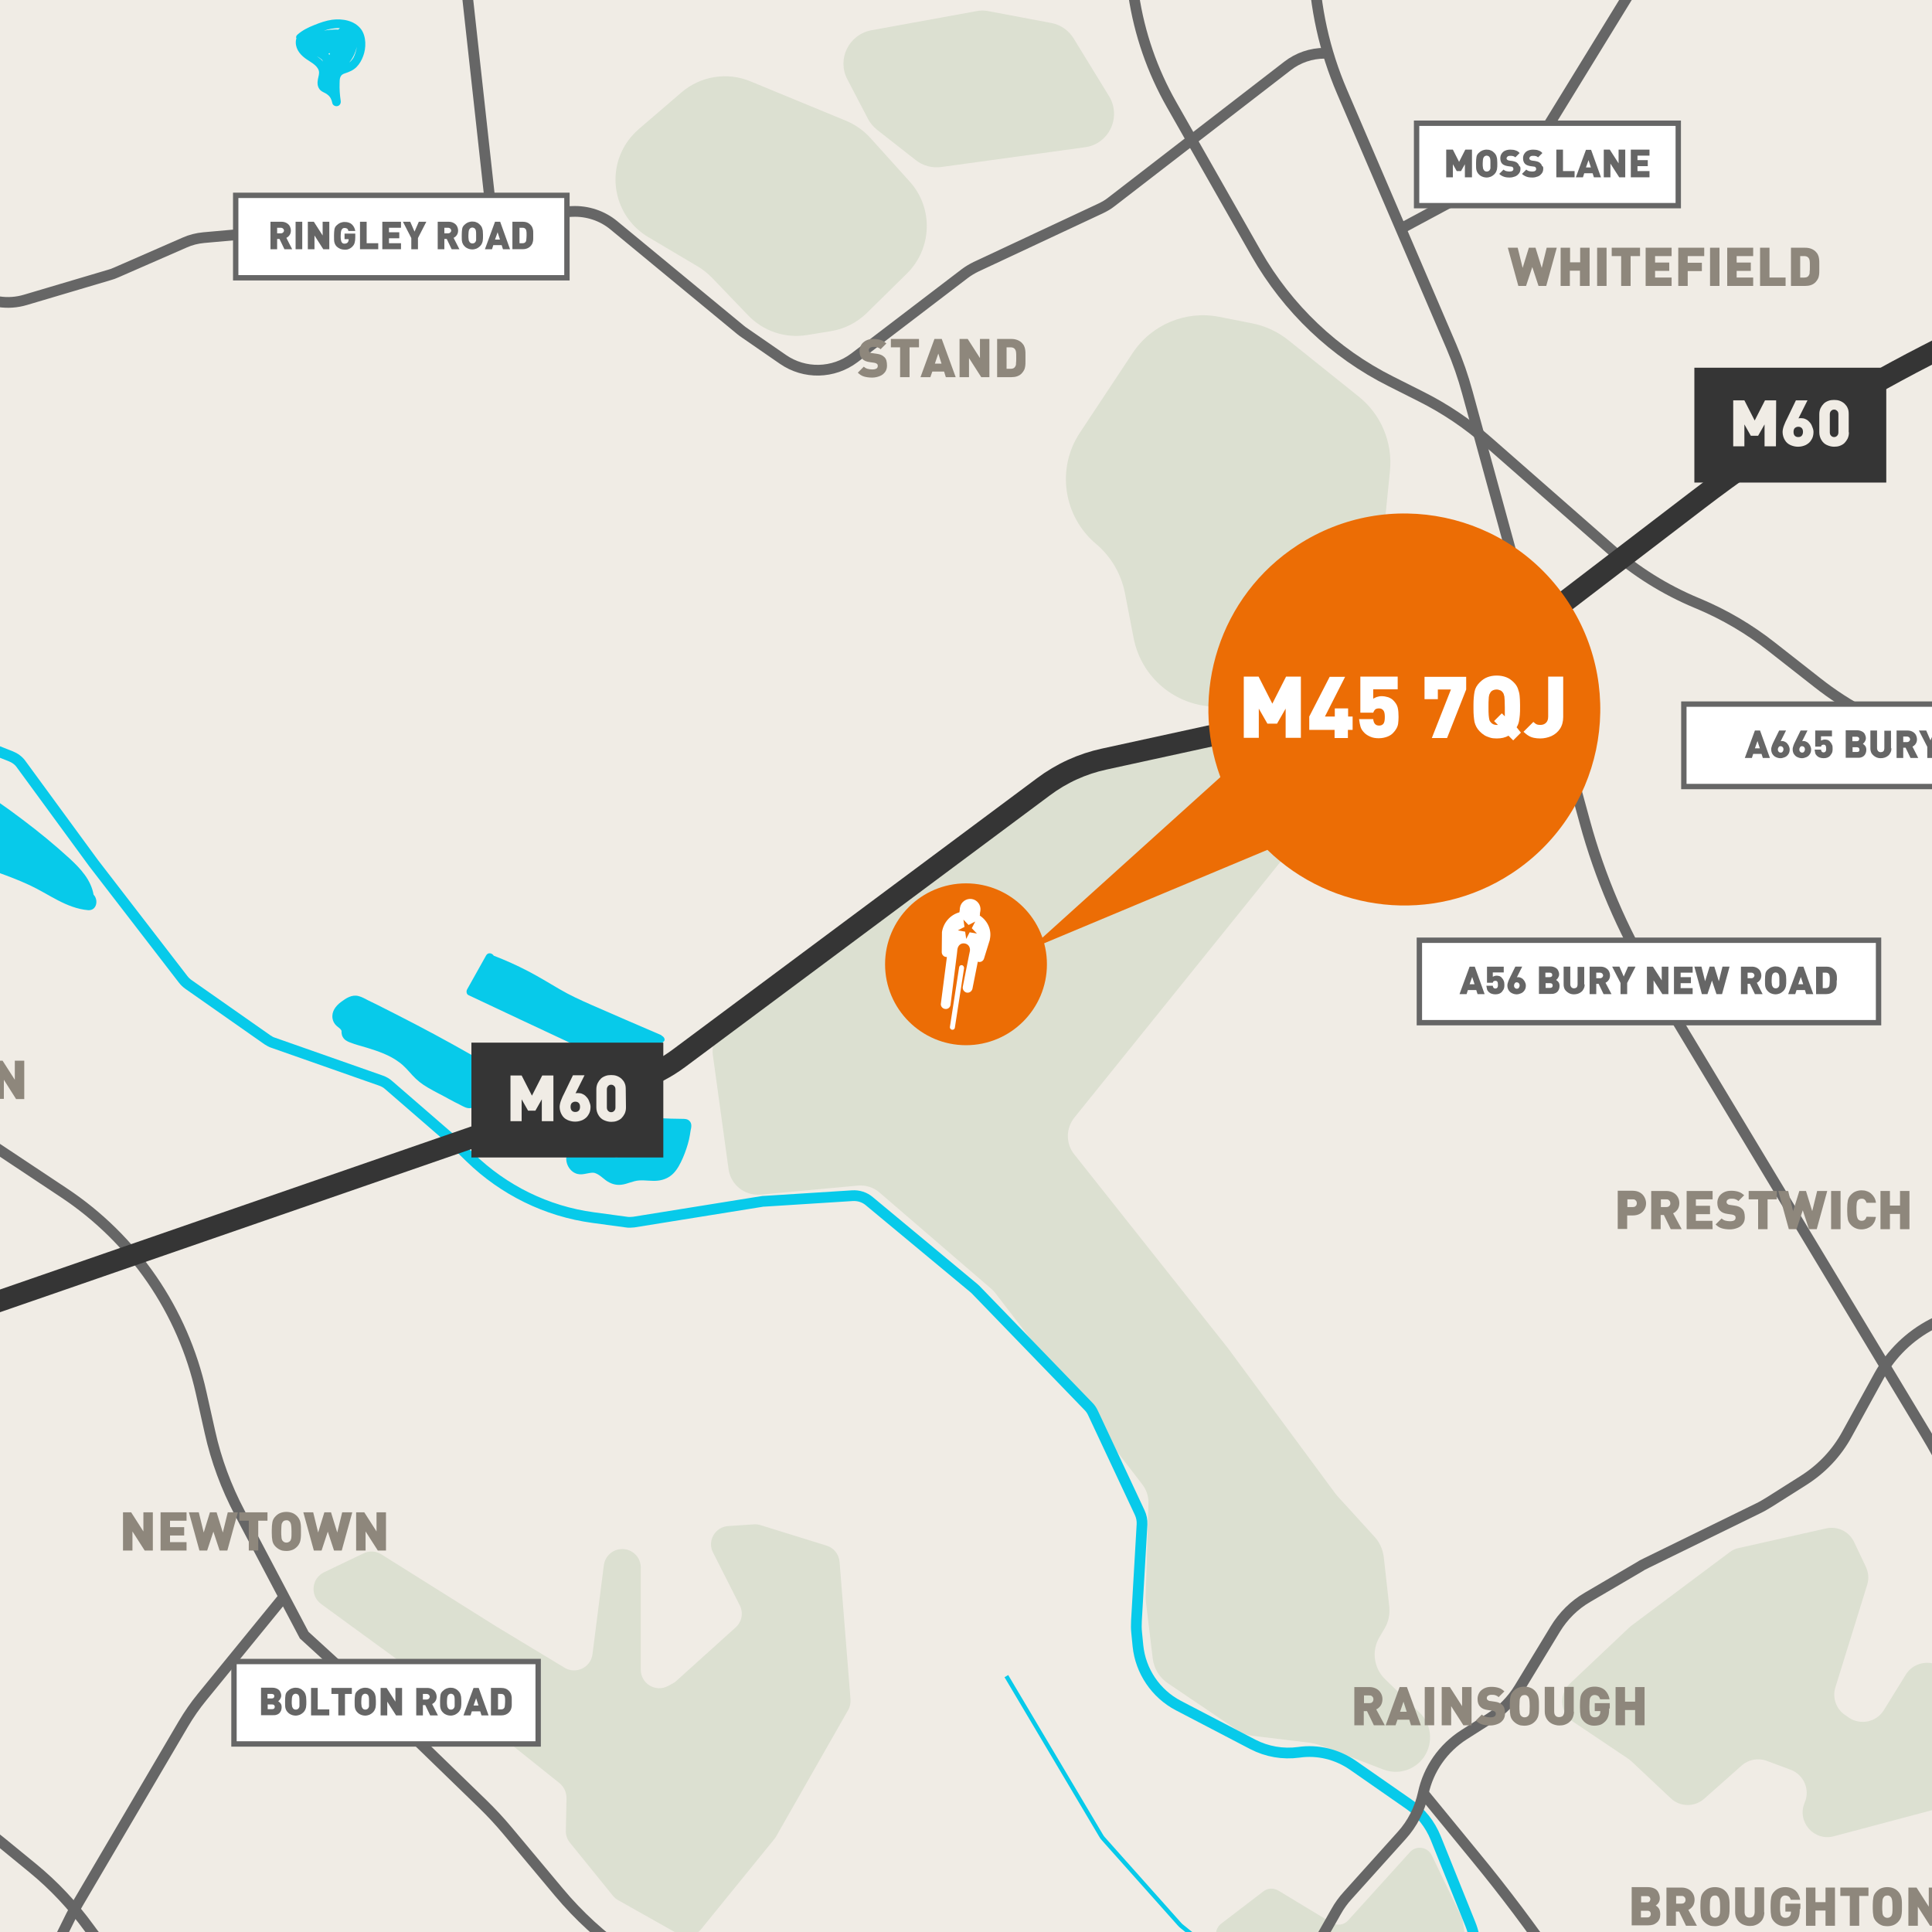<?xml version="1.0" encoding="UTF-8"?> <!-- Generator: Adobe Illustrator 25.0.1, SVG Export Plug-In . SVG Version: 6.00 Build 0) --> <svg xmlns="http://www.w3.org/2000/svg" xmlns:xlink="http://www.w3.org/1999/xlink" version="1.1" id="Layer_1" x="0px" y="0px" viewBox="0 0 900 900" style="enable-background:new 0 0 900 900;" xml:space="preserve"> <style type="text/css"> .st0{fill:#F0ECE5;} .st1{display:none;} .st2{fill:none;stroke:#07CAEA;stroke-width:2;stroke-miterlimit:10;} .st3{fill:#DCE0D1;} .st4{fill:none;stroke:#07CAEA;stroke-width:5;stroke-miterlimit:10;} .st5{fill:#07CAEA;} .st6{fill:none;stroke:#666666;stroke-width:5;stroke-miterlimit:10;} .st7{fill:none;stroke:#353535;stroke-width:10;stroke-miterlimit:10;} .st8{fill:#EC6D05;} .st9{fill:#FFFFFF;} .st10{fill:#FFFFFF;stroke:#666666;stroke-width:2.5;stroke-miterlimit:10;} .st11{fill:#666666;} .st12{fill:#353535;} .st13{fill:#8E877C;} </style> <g id="Background"> <rect x="-503.2" y="-106.6" class="st0" width="1920" height="1080"></rect> </g> <g id="Blackburn_Map" class="st1"> <image style="display:inline;overflow:visible;enable-background:new ;" width="1705" height="1132" transform="matrix(1.126 0 0 1.126 -503.18 -203.963)"> </image> </g> <g id="Outwood_Country_park" class="st1"> <image style="display:inline;overflow:visible;enable-background:new ;" width="1696" height="1133" transform="matrix(1.132 0 0 1.132 -503.18 -207.911)"> </image> </g> <g id="Philips_Park" class="st1"> <image style="display:inline;overflow:visible;enable-background:new ;" width="1696" height="1132" transform="matrix(1.132 0 0 1.132 -503.18 -207.345)"> </image> </g> <path class="st2" d="M468.8,780.8l44,74.1c0.4,0.7,0.8,1.3,1.3,1.8l35.3,39.6c0.4,0.5,0.9,0.9,1.4,1.3c6,4.8,46,37.3,48.8,38.2 c2.1,0.7,11.9,10.3,17.6,15.9c2.6,2.6,3.9,6.3,3.4,9.9l-2.8,21.9c-0.3,2-1,4-2.3,5.6l0,0c-2,2.6-2.8,5.9-2.2,9.2l7.1,40.7 c0.6,3.2,2.4,6,5.1,7.8l20.6,13.7"></path> <path class="st3" d="M667,864.3l13.9,28.9c0.3,0.5,0.4,1.1,0.5,1.7c1.1,6.9,8,52.4,5.1,101.5c-0.2,3.3-2.9,5.9-6.2,5.9h-37.9 c-3.4,0-6.2-2.8-6.2-6.2V979c0-3.4-2.8-6.2-6.2-6.2l0,0c-3,0-5.5-2.1-6.1-5l-4.8-24.4c-0.3-1.6-1.2-3-2.5-3.9l-47.5-33.3 c-3.4-2.4-3.6-7.5-0.2-10.1l19.6-15c2-1.6,4.8-1.7,7-0.4l24.8,15c2.6,1.5,5.8,1.1,7.8-1.2l28.7-31.7 C659.7,859.5,665,860.3,667,864.3z"></path> <g> <path class="st3" d="M640.4,716L623,696.9c-0.3-0.4-0.6-0.7-0.9-1.1L572,628l-71.6-90.3c-4-5-3.9-12.1,0.1-17.1l109.9-136.4 c1-1.3,2.3-2.4,3.7-3.2l65.3-38.4c4.2-2.5,6.7-6.9,6.7-11.8l0,0c0-9.2-8.9-15.8-17.7-13.1L645,325c-0.4,0.1-0.7,0.2-1.1,0.3 l-112.1,24.5c-0.6,0.1-1.2,0.3-1.8,0.5l-41.7,15.4c-1.3,0.5-2.4,1.1-3.5,1.9L337.4,478.9c-3.9,3-6,7.9-5.3,12.8l7.3,53 c1,7.2,7.5,12.4,14.8,11.8l45.4-4.2c3.7-0.3,7.4,0.8,10.2,3.3l52,44.8c0.7,0.6,1.3,1.3,1.9,2l68.5,89.2c1.9,2.5,2.9,5.6,2.8,8.7 l-1.3,43.4c0,0.8,0,1.6,0.1,2.4l3.2,26.6c0.6,4.6,3.1,8.8,7,11.4l32.4,21.9c2.1,1.4,4.5,2.3,7.1,2.6l27.1,3.3 c1.3,0.2,2.6,0.5,3.8,0.9l30,11.5c7,2.7,14.8,0.2,19-5.9l0,0c4.4-6.5,3.5-15.2-2.1-20.6l-16-15.5c-5.4-5.2-6.5-13.4-2.6-19.8 l2.3-3.9c1.8-3,2.5-6.5,2.2-10l-2.6-23.4C644.1,721.7,642.7,718.5,640.4,716z"></path> <path class="st3" d="M527.6,164.5l-24.5,37c-11.1,16.7-7.8,39,7.5,51.9l0,0c6.9,5.8,11.6,13.8,13.4,22.7l4.1,21.2 c3.6,18.4,19.6,31.7,38.3,31.9c20.2,0.2,42.9,0.2,45.7-0.4c4.6-0.9,26-65.1,31.7-82.1c0.9-2.7,1.5-5.6,1.8-8.4l1.9-19 c1.3-13.3-4.2-26.3-14.6-34.6l-32.7-26.2c-5-4-10.8-6.7-17-7.9l-15.2-3C552.3,144.5,536.4,151.2,527.6,164.5z"></path> <path class="st3" d="M317.5,43l-20,17.2c-2.5,2.2-4.7,4.7-6.4,7.6l0,0c-8.8,14.8-3.9,33.8,10.8,42.6l23.1,13.7 c2.4,1.4,4.6,3.2,6.6,5.2l16.9,17.6c7.1,7.4,17.3,10.8,27.3,9.2l11.1-1.8c6.4-1,12.3-4,16.9-8.5l18.7-18.4 c11.8-11.7,12.4-30.6,1.2-42.9l-18.3-20.3c-3.1-3.4-6.9-6.1-11.2-7.9l-44.6-18.4C338.8,33.4,326.4,35.4,317.5,43z"></path> <path class="st3" d="M394.7,36.9l9.6,18.4c1,2,2.5,3.7,4.2,5.1l18.1,14.2c3.3,2.6,7.6,3.8,11.9,3.2l66.9-9.2 c2.4-0.3,4.8-1.2,6.8-2.6l0,0c6.8-4.7,8.8-14,4.5-21.1L500.2,18c-2.3-3.8-6.1-6.5-10.5-7.3l-29.2-5.5c-1.9-0.4-3.8-0.4-5.7,0 l-48.9,8.9C395.4,16.1,389.8,27.5,394.7,36.9z"></path> </g> <path class="st4" d="M762.1-524.7l10.6,9.6c3,2.7,3.8,7.2,1.8,10.8L755.3-470c-0.1,0.2-0.2,0.3-0.2,0.5l-10.8,22.4 c-1.7,3.6-5.6,5.5-9.5,4.8l-14.6-2.8c-2.9-0.6-5.3-2.5-6.4-5.2L701-480.5c-2.2-5.2-8.6-7-13.1-3.7l0,0c-1.3,0.9-2.3,2.2-3,3.7 l-13.1,30.4c-1.1,2.6-0.9,5.6,0.6,8l11,18c0.3,0.5,0.6,1,0.8,1.6l6.7,18.5c0.6,1.7,0.7,3.5,0.2,5.2l-7.4,27.8 c-0.5,2.1-0.3,4.2,0.6,6.2l10.3,20.7c1.3,2.6,1.2,5.6-0.2,8.2l-6.2,11.1c-1,1.7-2.5,3.1-4.3,3.8l-11.2,4.6c-1.8,0.7-3.3,2.1-4.3,3.8 L643-268c-0.5,0.9-1.2,1.7-2,2.3L611.7-241c-0.8,0.7-1.8,1.2-2.8,1.6l-28.2,9.7c-1.3,0.4-2.4,1.1-3.3,2.1l-23.8,23.8 c-1,1-1.8,2.3-2.2,3.7l-7.2,23.9c-0.7,2.4-2.4,4.3-4.6,5.4l-36.7,17.5c-2.1,1-3.8,2.9-4.5,5.1l-7,21.1c-0.5,1.4-1.3,2.7-2.4,3.7 l-20.6,18.9c-1.6,1.5-3.7,2.3-5.9,2.3h-39.3c-1.8,0-3.6-0.6-5.1-1.7l-34.2-24.8c-2-1.5-3.3-3.7-3.6-6.2l-5-46.9 c-0.3-2.9-2.1-5.5-4.7-6.8l-18-9.3c-3.8-1.9-8.4-0.9-11,2.4l-16.4,21.3c-1.3,1.7-3.1,2.8-5.1,3.2l-42.3,9c-0.7,0.2-1.4,0.2-2.2,0.2 l-18.4-0.7c-3.4-0.1-6.5,1.7-8.1,4.6L232-126l-18.1,37.6c-1.5,3-4.5,5-7.9,5h-42.6c-1.1,0-2.3-0.2-3.3-0.7l-47.5-19.5 c-1-0.4-2-0.6-3-0.7l-22.9-0.8c-2.7-0.1-5.2,1-7,3.1L60.8-79.9c-0.3,0.3-0.5,0.7-0.8,1L30.4-31.6c-0.3,0.5-0.7,1-1.1,1.4L18-18.4 c-3.7,3.9-10,3.6-13.3-0.7L-7.2-34.4c-1.7-2.1-4.2-3.4-6.9-3.4H-53c-0.3,0-0.6,0-0.9,0l-47.2-4.6c-1.9-0.2-3.7-1-5.1-2.3l-38.2-35.4 c-0.2-0.2-0.4-0.4-0.6-0.5l-12-9.4c-2.7-2-6.2-2.4-9.2-0.9l-14.8,7.4c-2.5,1.3-4.3,3.7-4.7,6.5l-7.6,49.7c-0.4,2.7-2.1,5.1-4.5,6.4 l-24.4,13.2c-3.7,2-8.4,1.1-11-2.3l-12.4-15.6c-1.2-1.5-1.9-3.5-1.9-5.4v-27.3c0-3.3-1.8-6.2-4.7-7.8l-9.8-5.1 c-3.7-1.9-8.3-1-10.9,2.3l-34.4,42.6c-1.7,2.1-4.3,3.3-7,3.3l-33.4-0.8c-1.2,0-2.5-0.3-3.6-0.9L-374.5-36c-2.4-1.2-5.3-1.2-7.7,0.1 l-50.9,25.4c-0.5,0.3-1,0.5-1.4,0.9l-50.3,38.7c-0.4,0.3-0.8,0.5-1.2,0.8l-38,20.5"></path> <path class="st4" d="M-805.4-453v17.9c0,2.5-0.8,5-2.4,7l-16,20.6c-1.6,2-2.4,4.5-2.4,7v15.2c0,1.7,0.4,3.5,1.2,5l21.9,44.7 c1.1,2.2,1.4,4.8,1,7.2l-6.4,32.9c-0.5,2.5-1.8,4.8-3.8,6.5l-21.5,18.3c-1.4,1.2-2.6,2.8-3.2,4.6l-10.4,26.6 c-1.5,3.9-0.8,8.3,1.9,11.5l14.9,17.7c3,3.6,7.9,4.9,12.3,3.5l11.8-3.9c3.2-1.1,5.8-3.5,7.1-6.7l13.4-33.9c2-5,7.3-8,12.6-7.1 l8.7,1.5c3.1,0.5,5.9,2.4,7.7,5.1l14.8,22.9c1.5,2.3,3.8,4,6.4,4.8l43.3,12.5c2.7,0.8,5.5,0.5,8-0.6l20.2-9.5 c5.4-2.5,11.9-0.5,14.8,4.7l14.1,24.8c1,1.7,1.5,3.7,1.5,5.6v32.1c0,1,0.1,2,0.4,3l5.7,20.6c2.2,8.1,12.2,11.1,18.5,5.6l4.5-3.9 c2.9-2.5,6.8-3.4,10.5-2.4l10.4,2.8c3.5,0.9,6.3,3.5,7.6,6.8l7.1,17.9c2.1,5.4,7.9,8.3,13.5,6.9l27.1-7.1c3-0.8,6.1-0.3,8.8,1.3 l25,15c3.4,2.1,5.6,5.8,5.6,9.8v25.4c0,1.9-0.5,3.7-1.3,5.4L-523,14c-0.5,1-0.9,2.1-1.1,3.2l-4,20.6c-0.4,2.3-0.2,4.6,0.7,6.7 l11.2,25.9c0.7,1.7,1.9,3.2,3.3,4.4l31.9,25.7c1.1,0.9,2,1.9,2.7,3.1l11.8,20c1.9,3.1,5.1,5.2,8.7,5.6l64.4,6.2 c0.9,0.1,1.8,0.1,2.7-0.1l38.9-5.4c1.5-0.2,2.9-0.7,4.1-1.4l32.9-19c3-1.7,6.6-2,9.8-0.8l31.6,12.2c1.3,0.5,2.5,1.2,3.5,2.1 l42.3,37.7c1.1,1,2,2.2,2.7,3.5l13.6,28c1.4,2.9,1.5,6.4,0.3,9.4l-13.9,33.6c-0.6,1.5-0.9,3.1-0.9,4.7l0.7,26.2 c0.1,4.3,2.7,8.2,6.6,10l25.9,12.2c2.2,1.1,4.1,2.8,5.2,5l21.7,40.7c0.2,0.4,0.4,0.7,0.7,1.1l20.7,30.2c1.7,2.5,4.4,4.3,7.5,4.8 l38,6.6c1.9,0.3,3.8,0.2,5.6-0.4l11.3-3.8c6.7-2.2,9.8-9.9,6.5-16.1l0,0c-3.4-6.6,0.2-14.6,7.4-16.4l22.2-5.5c2.3-0.6,4.7-0.4,7,0.5 L5,352.3c2,0.8,3.8,2.1,5,3.9l33.6,45.9l41.7,54.1c0.7,0.9,1.5,1.7,2.5,2.4l36.8,25.8c0.9,0.6,1.8,1.1,2.8,1.4l50.1,17.6 c1.4,0.5,2.6,1.2,3.7,2.2l30.1,26.1c0.2,0.1,0.3,0.3,0.5,0.5l7.2,7c15.6,15.2,35.7,25.1,57.3,28l15.5,2.1c1.1,0.2,2.3,0.1,3.4,0 l59.7-9.6c0.4-0.1,0.7-0.1,1.1-0.1l41-2.6c2.9-0.2,5.8,0.7,8,2.6l48.5,40.3c0.3,0.3,0.6,0.5,0.9,0.8l52.7,54.5 c0.9,0.9,1.6,2,2.1,3.1l21.7,46.3c0.8,1.7,1.2,3.6,1.1,5.5l-2.6,44.9c-0.1,1.9-0.1,3.8,0.1,5.6l0.6,6.1c1.2,11.8,8.3,22.3,18.8,27.8 l34.7,18.1c6.6,3.4,14,4.7,21.4,3.7l0,0c8.8-1.3,17.8,0.9,25.2,6l26,18.1c5.7,3.9,10,9.4,12.6,15.8l16.1,40 c1.5,3.7,2.3,7.6,2.5,11.6l3.3,69.3c0.1,1.2,0.1,2.4,0,3.7l-3,53.9c-0.3,6.2,1,12.4,3.8,18l12.7,25"></path> <path class="st5" d="M43.6,416.8c-1.2-6.9-6-12.1-11.2-16.9c-7-6.4-14.3-12.4-21.9-18.1C-5,370-21.5,359.7-38.9,351 c-6.7-3.3-14.9-7.7-20.4-0.1c-4.9,6.6-1.5,15.1,2.4,21.3c9,14.4,24.7,22.6,40,28.5c10.2,3.9,20.7,7,30.6,11.6 c9.1,4.2,17.1,10.8,27.4,11.7C45.2,424.2,45.9,419.1,43.6,416.8z"></path> <path class="st5" d="M168.2,13.6c-3.1-4.1-8.7-5-13.5-4.4c-2.9,0.4-5.7,1.4-8.4,2.5c-2.8,1.1-5.4,2.4-7.7,4.4 c-0.7,0.6-0.8,1.3-0.5,1.9c-0.1,0.1-0.2,0.3-0.2,0.5c-0.6,3.6,1.4,6.5,4.2,8.6c2.1,1.6,5.6,3.1,6.4,5.8c0.4,1.3-0.2,2.8-0.4,4 c-0.3,1.6-0.3,3.2,0.7,4.6c1,1.4,2.7,1.6,3.9,2.7c1.2,0.9,1.8,2.3,2.1,3.8c0.2,1.1,1.5,1.7,2.5,1.4c1.1-0.3,1.6-1.4,1.4-2.5 c-0.4-2.7-0.6-5.4-0.5-8.1c0-1,0-2.1,0.4-3s1.1-1.3,2-1.6c2.1-0.7,3.9-1.4,5.5-3c1.4-1.4,2.4-3.2,3.1-5.1 C170.6,22.4,170.7,17,168.2,13.6z M153,25c0.2-0.1,0.5-0.2,0.7-0.3c0,0.2-0.1,0.3-0.1,0.5c0,0.1-0.1,0.3-0.1,0.4 c-0.1-0.1-0.2-0.2-0.3-0.3C153.1,25.2,153,25.1,153,25z M158.4,13.1c-0.3,0.2-0.6,0.4-0.8,0.7c-1.3-0.1-2.6,0-4,0.1 c-0.9,0.1-1.8,0.2-2.7,0.4c1.1-0.4,2.2-0.7,3.3-0.9C155.5,13.2,156.9,13,158.4,13.1z M147.6,26.2c0.9,0.5,1.7,1,2.4,1.6 c0.2,0.3,0.3,0.6,0.5,0.9C149.7,27.7,148.6,26.9,147.6,26.2z M164.7,26.8c-0.5,0.9-1.2,1.7-2,2.3c1.7-2.1,2.9-4.6,3.5-7.3 C166,23.6,165.4,25.4,164.7,26.8z"></path> <path class="st5" d="M308.3,482.5c-0.1-0.2-0.3-0.3-0.5-0.4c-10.7-4.6-21.4-9.2-32.1-13.9c-5.2-2.3-10.3-4.6-15.2-7.5 c-4.8-2.8-9.5-5.7-14.5-8.3c-5.2-2.7-10.5-5.1-16-7.2c-0.7-1.2-2.6-1.7-3.5-0.2c-3,5.3-5.9,10.6-8.9,15.9c-0.5,0.9-0.3,2.3,0.7,2.7 c17.4,8.2,34.8,16.4,52.2,24.5c5,2.3,9.9,4.7,14.9,7c0.2,0.1,0.4,0.2,0.6,0.2c0.3,0.2,0.6,0.3,1,0.2c8.2-0.9,15.9-4.4,21.9-10.1 C310.2,484.6,309.5,483.1,308.3,482.5z M281.9,488.8c0.1,0.2,0.2,0.4,0.3,0.6c-2.7-1.3-5.3-2.5-8-3.8 C276.8,486.8,279.4,487.8,281.9,488.8z"></path> <path class="st5" d="M321.1,522.1c-0.9-0.9-2.2-0.9-3.4-0.9c-1.8,0-3.5-0.1-5.3-0.1c-5.3-0.1-12.3-1.2-16.3,3.3 c-1.8,2.1-2.7,4.8-3.5,7.5c-0.7,2.3-1.5,5-3.6,6.5c-2.3,1.7-4.5-0.4-6.5-1.4s-4.3-1.4-6.6-1.2c-2.8-3.2-8.3-3.3-11,0.4 c-2.7,3.8-0.2,9.7,4.2,10.7c1.4,0.3,2.7,0.1,4.1-0.2c1.3-0.2,2.5-0.6,3.8-0.3c2,0.6,3.7,2.3,5.3,3.5c2.1,1.5,4.5,2.3,7.1,2 c2.8-0.3,5.4-1.8,8.3-2s5.8,0.4,8.7,0.1c2.8-0.3,5.4-1.4,7.4-3.5c1.9-2,3.2-4.6,4.3-7.1c1.2-2.8,2.2-5.7,2.9-8.7 c0.3-1.3,0.5-2.7,0.7-4C322.1,525,322.4,523.3,321.1,522.1z M306.4,538.7c-0.1,0.1-0.3,0.1-0.6,0.2c0-0.1,0-0.3,0-0.4 c0.2-0.1,0.4-0.3,0.6-0.4C306.3,538.5,306.3,538.8,306.4,538.7z"></path> <path class="st5" d="M228.1,496.3c-11.3-6.6-22.8-13-34.5-19.1c-5.9-3.1-11.9-6.1-17.8-9.1c-1.4-0.7-2.9-1.4-4.3-2.1 c-1.4-0.7-2.9-1.6-4.5-2c-3.1-0.8-5.8,1-8.2,2.8s-4.4,4.4-3.9,7.6c0.2,1.3,0.8,2.4,1.7,3.3c0.7,0.7,1.8,1.3,2.3,2.1 c0.3,0.4,0.2,0.8,0.2,1.3c0.1,0.7,0.2,1.4,0.6,2c0.7,1.3,2,2,3.3,2.5c2.6,1,5.3,1.7,8,2.5c5.2,1.6,10.5,3.4,14.9,6.7 c2.4,1.7,4.3,4,6.2,6.1c2.1,2.3,4.5,4.2,7.3,5.8c3.2,1.9,6.6,3.5,9.8,5.3c1.7,0.9,3.3,1.8,5,2.6c1.6,0.8,3.2,1.9,5.1,1.6 c1.6-0.3,2.6-1.3,3.4-2.6c0.9-1.5,1.8-3.1,2.7-4.7c1.9-3.4,3.8-6.8,5.8-10.2C232.1,497,229.6,495.2,228.1,496.3z"></path> <path class="st6" d="M618.7,24.8h-1.6c-6.3,0-12.4,2.1-17.3,5.9l-82,63.3c-1.6,1.3-3.4,2.3-5.3,3.2l-57.9,27.1 c-1.8,0.9-3.5,1.9-5.1,3.1L398,166.7c-9.8,7.4-23.2,7.7-33.3,0.7l-17.8-12.3c-0.6-0.4-1.3-0.9-1.9-1.4L286,105 c-5.4-4.5-12.4-6.8-19.4-6.5l-74.3,3.5l-97.4,8.7c-3.1,0.3-6,1-8.9,2.3l-31.8,13.9c-1.1,0.5-2.2,0.9-3.3,1.2l-39.1,11.6 c-8.1,2.4-16.8,1.1-23.7-3.6l-45.7-30.4c-3.8-2.5-8-4.1-12.5-4.6l-52.5-5.9c-7.7-0.9-15.4,1.5-21.4,6.4l-34.1,28.5 c-3.4,2.8-7.4,4.9-11.7,5.9l-70.1,16.4c-2.6,0.6-5.2,0.8-7.8,0.7l-92.3-4.4c-12.6-0.6-24.1,7.2-28.2,19.2l0,0 c-2.4,7.2-7.6,13.1-14.4,16.4l-66.8,32.5c-1.4,0.7-2.8,1.2-4.2,1.6l-38.6,11.7c-7.5,2.3-15.6,1.3-22.4-2.6l-41.2-23.8"></path> <path class="st6" d="M521.3-46.7l6.8,44.4c2.7,18,8.7,35.3,17.7,51.1l39.4,69.3c14.6,25.6,36.4,46.4,62.8,59.6l13.7,6.9 c11.4,5.7,22,12.8,31.5,21.2l56.9,49.9c11.9,10.5,25.5,19,40.1,25.1l1.2,0.5c12.1,5.1,23.5,11.8,33.9,20l21.3,16.7 c14.2,11.2,30.4,19.6,47.6,25l7.7,2.4c23.8,7.4,45.4,20.7,62.8,38.6l0,0c16.6,17.2,28.9,38.1,35.7,61.1l8.5,28.5V539l5.3,33.8 l23.8,48.7l30.4,69l31.7,38.3l2.4,4.5c13.9,26.1,37.8,45.4,66.2,53.5l30.3,8.6c12.1,3.5,23.3,9.6,32.8,18l22.5,20.1"></path> <path class="st6" d="M246.7-105.7l-10.8,14.1c-15.7,20.5-22.9,46.4-20.1,72.1L229,100.3"></path> <path class="st6" d="M-525.6,230.8l82.9,45.5l79.4,48.9c3.8,2.4,7.8,4.6,11.8,6.6l41.2,20.5c17.2,8.6,32.7,20.4,45.5,34.8l36.7,41.2 c16.5,18.5,37.3,32.7,60.6,41.3l22,8.2c10.5,3.9,21.5,6.6,32.6,8.1l12.5,1.7c22.9,3,44.7,11.3,63.9,24l66.2,44 c32.6,21.6,55.5,55,64,93.2l4.1,18.3c2.9,13.1,7.6,25.7,13.8,37.5l30.1,57.1l36.2,33.1l47.1,45.7c4,3.9,7.8,8,11.4,12.3l24,28.7 c9.2,11,19.9,20.8,31.7,29l39.9,27.6l21.4,14.6c15,10.2,28.1,23,38.8,37.6l0,0c13.2,18.1,22.5,38.9,27.1,60.9l5.6,26.3"></path> <path class="st6" d="M652.6,106.5l47.3-25.4c7.3-3.9,13.4-9.7,17.8-16.8l79.1-128.8c3.3-5.3,7.6-10,12.7-13.6l38.6-27.6 c3.3-2.4,6.3-5.2,8.9-8.3l53.9-65.5c3.8-4.6,6.7-10,8.5-15.7l4.5-14.3c5.3-16.8,0.7-35.2-11.9-47.5l0,0 c-7.9-7.7-12.8-17.9-13.8-28.8l-1.9-19.6c-2-20-16.6-36.6-36.2-41L800.5-360c-2.5-0.6-5-0.9-7.5-1.1l-71.9-7.3"></path> <path class="st6" d="M1272.4,520.9l-106.2,27.7c-16,4.2-31.1,11.1-44.7,20.4l-31.8,21.7c-23.8,16.3-52,25-80.8,25l0,0h-44.3 c-4.1,0-8.2-0.4-12.3-1.3l-13-2.8c-13.3-2.8-27.1-1-39.2,5.2l0,0c-10.4,5.4-19,13.7-24.7,24l-15,27.3c-4.8,8.8-11.7,16.1-20.2,21.5 l-15.8,10c-1.8,1.1-3.6,2.2-5.5,3.1L767,728.1c-1.3,0.6-2.6,1.3-3.8,2.1l-23.7,13.9c-6.2,3.6-11.3,8.7-15,14.8l-16.7,27.5 c-3.4,5.6-8.1,10.4-13.7,14l-12.1,7.7c-9.7,6.2-16.6,16-19,27.3l0,0c-1.6,7.3-5,14.1-10.1,19.7L627.8,883c-2.1,2.3-3.9,4.8-5.4,7.5 l-7.9,13.9c-5.5,9.7-14.5,16.8-25.2,20L547,936.9c-3,0.9-6,1.4-9.1,1.7l-71.6,5.2c-7.3,0.5-14.4,2.9-20.5,6.9l-55,36.1"></path> <path class="st6" d="M-926.3,557.7l75.9,30.5c3.6,1.4,7.1,3.1,10.4,5l72,39.7c4.1,2.2,8.3,4.2,12.6,5.8l48.5,18.2 c6.9,2.6,14.1,4.4,21.5,5.3l32.3,4.1c17.6,2.2,35.5-0.5,51.7-7.8l0,0c12.4-5.7,25.9-8.6,39.6-8.6h41.7c7.3,0,14.6,0.8,21.7,2.5 l65.3,15.2c6,1.4,11.9,3.4,17.6,5.9l187.7,84.5l59.3,21.9l32,6.7c14.8,3.1,29,8.4,42.2,15.9l74.5,41.9c7.5,4.2,14.6,9.1,21.2,14.5 l13.8,11.3c9.9,8.1,18.7,17.5,26.2,27.8l0,0c9.6,13.3,21.3,24.9,34.7,34.3l14.5,10.2c12.6,8.9,23.8,19.7,33.1,32.1l14,18.7"></path> <path class="st6" d="M715.8,300.5l22.5,82.5c7,25.6,17.5,50.2,31.2,73l127.6,211.9c15.6,25.9,27,54.1,33.9,83.5l0,0 c1,4.4,2.3,8.7,3.8,12.9l10.7,30.4c7.8,22.3,21.8,41.8,40.3,56.5l26.4,20.9c19.4,15.3,33.8,36.1,41.4,59.7l9.4,29.4l37.2,113"></path> <path class="st6" d="M612.8-524.7l32.8,161.4c2.7,13.2,7,26.1,12.8,38.3l0,0c19,39.8,21.3,85.6,6.4,127.1L621.6-78.2 c-14.2,39.3-12.9,82.6,3.6,121l50.9,118.6c3,7,5.5,14.2,7.5,21.6l25.6,93.5"></path> <path class="st7" d="M722.9,284.9l68.1-52.1c33.5-25.6,69.1-48.1,106.6-67.3l71.2-36.5c23.1-11.9,45.5-25.2,67.1-39.8l56.4-38.4 c28-19,54.4-40.3,78.9-63.5l0,0c33.4-31.6,63.3-66.8,89.1-104.9l13.8-20.4c15.3-22.6,32.1-44.3,50.2-64.7l6.8-7.7"></path> <path class="st7" d="M-643.6,353.8c3.8,22.5,23.7,50.3,43.8,61.1l96.3,51.6c3.3,1.8,6.8,3.3,10.3,4.5l176.4,62.1 c1.4,0.5,2.9,1.1,4.3,1.7l0,0c14.8,6.3,27.1,17.2,35.1,31.2l18.4,32.1c6.7,11.6,16.4,21.2,28.1,27.7l2.1,1.2 c17.6,9.8,38.4,11.9,57.6,6l21.8-6.7c2.4-0.7,4.9-1.4,7.3-1.9l36-7.2c4.3-0.9,8.7-1.3,13.1-1.4l56.3-1c7.8-0.1,15.4-1.5,22.8-4 l310.4-107.4c7.1-2.5,13.9-6,19.9-10.5l169.7-126.4c8.4-6.3,18.1-10.7,28.3-12.9l149.9-32.7c10.5-2.3,20.5-6.9,29-13.5l10.5-8"></path> <circle class="st7" cx="711.1" cy="288.9" r="12.5"></circle> <path class="st8" d="M412.3,449.2c0-20.8,16.9-37.7,37.7-37.7s37.7,16.9,37.7,37.7c0,20.8-16.9,37.7-37.7,37.7 S412.3,470,412.3,449.2z"></path> <path class="st8" d="M704,407c42.2-27.5,54.2-84.1,26.7-126.3c-27.5-42.3-84.1-54.2-126.3-26.7c-36.4,23.7-50.3,68.9-35.9,108 l-89,80.3l110.9-46.4C620.3,425.1,667.5,430.8,704,407z"></path> <g> <g> <path class="st9" d="M455.1,434.9l-3.4-0.6l-1.6,3.1l-0.5-3.4l-3.4-0.6l3.1-1.6l-0.5-3.4l2.4,2.5l3.1-1.6l-1.6,3.1L455.1,434.9z M456.4,426.5c0.1-0.2,0.1-0.4,0.1-0.6s0-0.4,0-0.5c0.1-0.3,0.1-0.7,0.2-1.1c0.4-2.6-1.4-5.1-4-5.5s-5.1,1.4-5.5,4 c-0.1,0.4-0.1,0.8-0.1,1.1c0,0.2-0.1,0.3-0.1,0.5s0,0.4-0.1,0.6c-4.3,1.2-7.4,4.8-8.1,9.2v0.2l-0.1,9.1c0,1.3,1,2.3,2.2,2.3l0,0 c0.1,0,0.1,0,0.2,0l-2.8,21.7c-0.2,1.2,0.7,2.3,1.9,2.5h0.1c1.2,0.2,2.4-0.7,2.5-2l3-23.9l0.2-1.9c0.3-1.8,1.6-3,3.4-2.7 s2.7,1.9,2.4,3.6l-0.4,1.9l-2.9,14.7c-0.2,1.2,0.6,2.4,1.8,2.7l0,0h0.1c1.2,0.2,2.3-0.6,2.6-1.8l2.5-12.6h0.1 c0.1,0,0.2,0.1,0.3,0.1c1.1,0.2,2.2-0.5,2.5-1.6l2.7-8.7v-0.2C462.1,433.3,460.1,428.9,456.4,426.5z"></path> <path class="st9" d="M448.1,449.6c-0.6-0.1-1.2,0.3-1.3,1l0,0l-4.3,27.8c-0.1,0.6,0.4,1.2,1,1.3c0.6,0.1,1.2-0.3,1.3-0.9l4.3-27.8 C449.1,450.3,448.7,449.7,448.1,449.6z"></path> </g> </g> <path class="st6" d="M-503.2,867.9h49.5c29,0,57.9,3.8,85.9,11.2l21,5.6c11.9,3.2,23.7,7,35.2,11.4l19.5,7.5 c31.6,12.2,61.2,29.2,87.7,50.3l18.1,14.4c21,16.7,44,30.8,68.4,42.1l61.2,28.2c5.4,2.5,10.9,4.9,16.5,7.1l80.6,32"></path> <path class="st6" d="M132.2,743.9l-38.1,46.7c-3.2,3.9-6.1,8.1-8.7,12.5l-48.9,83.2c-1.2,2-2.3,4.1-3.4,6.2l-5.6,11.3 c-4.2,8.6-7.3,17.7-8.9,27.1l-5.9,33.2c-1,5.8-1.5,11.6-1.5,17.4v22.8c0,13.7-2.8,27.3-8.3,39.8l0,0"></path> <path class="st6" d="M663,835.3l24.1,29.4c13.6,16.5,26.4,33.6,38.5,51.1l20,29.1l53.3,81.9l35.2,57.7"></path> <path class="st3" d="M731.3,784.3l27.4-25.9c0.3-0.3,0.7-0.6,1-0.9l46-34.4c1.3-1,2.8-1.7,4.4-2l40.6-9.1c5.3-1.2,10.6,1.4,13,6.3 l5.5,11.6c1.2,2.6,1.5,5.6,0.6,8.4L855,786c-1.5,4.8,0.3,10.1,4.5,12.9l1.7,1.2c5.4,3.7,12.9,2.2,16.4-3.5l10.2-16.5 c2.5-4.1,7.4-6.2,12.2-5.3l10.7,2.2c6.9,1.4,10.9,8.6,8.5,15.3l-4.5,12.4c-0.5,1.5-0.8,3.1-0.7,4.7l1.2,20.2 c0.3,5.5-3.2,10.5-8.6,11.9l-52.3,13.9c-9.3,2.5-17.4-6.8-13.6-15.7l0,0c2.6-6-0.4-13-6.6-15.3l-11-4.1c-4-1.5-8.5-0.7-11.7,2.1 L793.8,838c-4.5,3.9-11.2,3.8-15.5-0.3L760,820.5c-0.5-0.4-0.9-0.8-1.5-1.2l-25.6-17.2C726.7,798.1,726,789.4,731.3,784.3z"></path> <path class="st3" d="M339.2,710.9l12.1-0.8c1-0.1,2.1,0.1,3.1,0.4L385,720c3.4,1,5.8,4,6.1,7.6l5.1,64c0.1,1.7-0.2,3.5-1.1,5 l-33.5,58.8c-0.2,0.4-0.5,0.8-0.8,1.2l-34.2,42.1c-2.6,3.3-7.2,4.1-10.9,2.1L288,885.2c-1-0.5-1.8-1.3-2.5-2.1l-20-24.7 c-1.3-1.6-2-3.6-1.9-5.6l0.3-15.2c0-2.7-1.2-5.2-3.2-6.9l-34.5-27.6l-76.6-55.9c-5.3-3.9-4.5-12,1.4-14.8l18.4-8.8 c2.7-1.3,5.8-1.1,8.3,0.5l53.7,33.7l31.6,19.1c5.3,3.2,12.2-0.1,13-6.3l5.3-41.5c0.6-4.3,4.2-7.5,8.6-7.5l0,0c4.8,0,8.6,3.9,8.6,8.6 v47.6c0,6.5,6.9,10.7,12.7,7.6l2.2-1.2c0.6-0.3,1.2-0.7,1.7-1.2l27.6-24.9c2.9-2.6,3.7-6.8,1.9-10.3l-12.4-24.5 C329.3,717.9,333.1,711.3,339.2,710.9z"></path> <g id="Labels_1_"> <g> <rect x="109.8" y="91" class="st10" width="154.3" height="38.4"></rect> <g> <path class="st11" d="M136.1,116.1h-3.6l-2.3-4.8h-1.1v4.8H126v-12.8h5.1c0.9,0,1.7,0.2,2.4,0.6s1.2,0.9,1.5,1.5s0.5,1.3,0.5,2 c0,0.8-0.2,1.5-0.6,2.1c-0.4,0.6-0.9,1-1.5,1.3L136.1,116.1z M132.3,107.4c0-0.2-0.1-0.4-0.2-0.6c-0.1-0.2-0.3-0.4-0.5-0.5 s-0.5-0.2-0.7-0.2h-1.8v2.6h1.8c0.3,0,0.5-0.1,0.7-0.2s0.4-0.3,0.5-0.5S132.3,107.7,132.3,107.4z"></path> <path class="st11" d="M140.8,116.1h-3.1v-12.8h3.1V116.1z"></path> <path class="st11" d="M153.4,116.1h-2.8l-4.1-6.4v6.4h-3.1v-12.8h2.8l4.1,6.4v-6.4h3.1V116.1z"></path> <path class="st11" d="M165.5,110.5c0,1.1-0.1,1.9-0.3,2.6s-0.5,1.2-1,1.7c-0.3,0.4-0.7,0.6-1.1,0.9c-0.4,0.2-0.8,0.4-1.2,0.5 s-0.9,0.1-1.4,0.1c-1.4,0-2.6-0.5-3.6-1.4c-0.6-0.6-0.9-1.2-1.1-1.9s-0.2-1.6-0.2-2.7v-0.4v-0.4c0-1.1,0.1-2,0.2-2.7 s0.5-1.4,1.1-1.9c0.5-0.5,1-0.8,1.6-1.1c0.6-0.2,1.2-0.4,2-0.4c1.5,0,2.7,0.4,3.5,1.2s1.3,1.8,1.5,3h-3.2 c-0.1-0.5-0.3-0.9-0.6-1.1s-0.7-0.3-1.2-0.3s-1,0.2-1.2,0.6c-0.1,0.1-0.2,0.3-0.3,0.5s-0.1,0.5-0.2,0.9c0,0.4-0.1,1-0.1,1.7 s0,1.3,0.1,1.7s0.1,0.7,0.2,0.9s0.2,0.4,0.3,0.5c0.3,0.4,0.7,0.5,1.2,0.5c0.6,0,1.1-0.2,1.4-0.5c0.3-0.3,0.5-0.8,0.5-1.4v-0.2 h-1.9v-2.6h5V110.5z"></path> <path class="st11" d="M176.2,116.1h-8.5v-12.8h3.1v10h5.4V116.1z"></path> <path class="st11" d="M186.8,116.1h-8.7v-12.8h8.7v2.8h-5.6v2.1h4.8v2.8h-4.8v2.3h5.6V116.1z"></path> <path class="st11" d="M198.6,103.3l-3.9,7.6v5.2h-3.1v-5.2l-3.9-7.6h3.4l2,4.6l2-4.6H198.6z"></path> <path class="st11" d="M214,116.1h-3.6l-2.3-4.8H207v4.8h-3.1v-12.8h5.1c0.9,0,1.7,0.2,2.4,0.6s1.2,0.9,1.5,1.5s0.5,1.3,0.5,2 c0,0.8-0.2,1.5-0.6,2.1c-0.4,0.6-0.9,1-1.5,1.3L214,116.1z M210.2,107.4c0-0.2-0.1-0.4-0.2-0.6c-0.1-0.2-0.3-0.4-0.5-0.5 s-0.5-0.2-0.7-0.2H207v2.6h1.8c0.3,0,0.5-0.1,0.7-0.2s0.4-0.3,0.5-0.5S210.2,107.7,210.2,107.4z"></path> <path class="st11" d="M225,109.7v0.4c0,0.7,0,1.3-0.1,1.8c0,0.5-0.2,1-0.4,1.5s-0.5,0.9-0.9,1.3c-0.5,0.5-1,0.8-1.6,1.1 c-0.6,0.2-1.2,0.4-2,0.4c-0.5,0-1-0.1-1.4-0.2s-0.8-0.3-1.2-0.5s-0.7-0.5-1-0.8c-0.6-0.6-0.9-1.2-1.1-1.9s-0.2-1.6-0.2-2.7v-0.4 v-0.4c0-1.1,0.1-2,0.2-2.7s0.5-1.4,1.1-1.9c0.5-0.5,1-0.8,1.6-1.1c0.6-0.2,1.2-0.4,2-0.4s1.4,0.1,2,0.4c0.6,0.2,1.1,0.6,1.6,1.1 c0.4,0.4,0.7,0.8,0.9,1.3s0.3,1,0.4,1.5c0,0.5,0.1,1.1,0.1,1.8L225,109.7L225,109.7z M221.8,109.7c0-1.1,0-1.8-0.1-2.2 c-0.1-0.4-0.2-0.7-0.4-0.9c-0.1-0.2-0.3-0.3-0.5-0.4s-0.5-0.2-0.8-0.2s-0.5,0.1-0.7,0.2s-0.4,0.2-0.5,0.4 c-0.1,0.1-0.2,0.3-0.3,0.5s-0.1,0.5-0.2,0.9c0,0.4-0.1,1-0.1,1.7c0,0.8,0,1.3,0.1,1.7c0,0.4,0.1,0.7,0.2,0.9s0.2,0.4,0.3,0.5 c0.3,0.4,0.7,0.6,1.3,0.6c0.5,0,1-0.2,1.3-0.6c0.2-0.2,0.3-0.5,0.4-0.9C221.8,111.6,221.8,110.8,221.8,109.7z"></path> <path class="st11" d="M237.6,116.1h-3.3l-0.6-1.9h-3.9l-0.6,1.9h-3.3l4.7-12.8h2.4L237.6,116.1z M232.9,111.6l-1.1-3.4l-1.2,3.4 H232.9z"></path> <path class="st11" d="M248.4,109.7v1c0,0.6,0,1.2-0.1,1.6s-0.2,0.9-0.4,1.3s-0.5,0.8-0.9,1.2c-0.8,0.8-2,1.3-3.5,1.3h-4.8v-12.8 h4.8c1.5,0,2.6,0.4,3.5,1.3c0.4,0.4,0.7,0.8,0.9,1.2c0.2,0.4,0.3,0.9,0.4,1.3c0.1,0.4,0.1,1,0.1,1.6V109.7z M245.3,109.7 c0-1.1,0-1.8-0.1-2.1s-0.1-0.6-0.3-0.8c-0.3-0.5-0.8-0.7-1.5-0.7H242v7.2h1.4c0.7,0,1.2-0.2,1.5-0.7c0.1-0.2,0.2-0.3,0.2-0.5 s0.1-0.4,0.1-0.8S245.3,110.5,245.3,109.7z"></path> </g> </g> <g> <rect x="661.2" y="438" class="st10" width="213.9" height="38.4"></rect> <g> <path class="st11" d="M691.6,463.1h-3.3l-0.6-1.9h-3.9l-0.6,1.9h-3.3l4.7-12.8h2.4L691.6,463.1z M686.9,458.5l-1.1-3.4l-1.2,3.4 H686.9z"></path> <path class="st11" d="M700.8,458.7c0,0.5,0,1-0.1,1.4s-0.2,0.7-0.4,1s-0.4,0.6-0.7,1c-0.3,0.3-0.7,0.6-1.2,0.8 c-0.5,0.2-1.1,0.3-1.8,0.3s-1.2-0.1-1.8-0.3s-0.9-0.5-1.3-0.8c-0.4-0.4-0.7-0.8-0.8-1.3s-0.2-1-0.3-1.6h3 c0.1,0.9,0.5,1.3,1.2,1.3c0.3,0,0.6-0.1,0.8-0.3c0.3-0.3,0.4-0.7,0.4-1.5c0-0.7-0.1-1.1-0.3-1.4s-0.5-0.4-0.9-0.4 s-0.6,0.1-0.8,0.2s-0.3,0.4-0.4,0.7h-2.7v-7.5h7.8v2.7h-5.1v2c0.2-0.1,0.4-0.2,0.7-0.3c0.3-0.1,0.7-0.2,1-0.2 c0.5,0,1,0.1,1.4,0.2c0.4,0.2,0.8,0.4,1,0.7c0.5,0.5,0.8,1,1,1.5C700.7,457.3,700.8,458,700.8,458.7z"></path> <path class="st11" d="M710.8,459.1c0,0.9-0.2,1.6-0.6,2.2c-0.4,0.6-0.9,1.1-1.6,1.4c-0.7,0.3-1.4,0.5-2.1,0.5s-1.5-0.2-2.1-0.5 c-0.7-0.3-1.2-0.8-1.6-1.4s-0.6-1.4-0.6-2.2c0-0.3,0-0.6,0.1-0.9s0.2-0.7,0.3-1s0.3-0.7,0.4-1c0.2-0.3,0.3-0.6,0.4-0.8l2.5-5.1 h3.2l-2.5,5c0.2-0.1,0.4-0.1,0.7-0.1c0.4,0,0.8,0.1,1.2,0.3s0.8,0.4,1.1,0.8s0.6,0.7,0.8,1.2S710.8,458.4,710.8,459.1z M707.9,459.1c0-0.5-0.1-0.8-0.4-1.1s-0.6-0.4-0.9-0.4c-0.4,0-0.7,0.1-0.9,0.4s-0.4,0.6-0.4,1.1s0.1,0.8,0.4,1.1s0.6,0.4,0.9,0.4 s0.7-0.1,0.9-0.4S707.9,459.5,707.9,459.1z"></path> <path class="st11" d="M726.5,459.3c0,0.6-0.1,1.1-0.3,1.6s-0.5,0.9-0.8,1.2c-0.4,0.3-0.8,0.6-1.3,0.7c-0.5,0.2-1,0.2-1.6,0.2 h-5.6v-12.8h5.3c0.9,0,1.6,0.2,2.2,0.5c0.6,0.3,1.1,0.7,1.4,1.3c0.3,0.6,0.5,1.2,0.5,1.9c0,0.6-0.2,1.1-0.5,1.6s-0.6,0.7-0.9,1 c0.4,0.3,0.8,0.6,1.1,1S726.5,458.5,726.5,459.3z M723.1,454.1c0-0.3-0.1-0.5-0.3-0.7s-0.5-0.3-0.9-0.3h-2v2.1h2 c0.4,0,0.7-0.1,0.9-0.3C723.1,454.7,723.1,454.4,723.1,454.1z M723.3,459.1c0-0.3-0.1-0.6-0.3-0.8s-0.5-0.3-0.9-0.3H720v2.2h2.1 c0.4,0,0.7-0.1,0.9-0.3C723.2,459.7,723.3,459.4,723.3,459.1z"></path> <path class="st11" d="M738.2,458.6c0,0.7-0.1,1.3-0.4,1.9s-0.6,1.1-1.1,1.5s-1,0.7-1.6,0.9s-1.2,0.3-1.9,0.3 c-0.9,0-1.7-0.2-2.4-0.6s-1.3-0.9-1.8-1.6c-0.4-0.7-0.6-1.5-0.6-2.4v-8.3h3.1v8.2c0,0.6,0.2,1,0.5,1.4c0.3,0.3,0.7,0.5,1.2,0.5 c0.3,0,0.6-0.1,0.9-0.2c0.3-0.1,0.5-0.4,0.6-0.6c0.1-0.3,0.2-0.6,0.2-1v-8.2h3.1v8.2H738.2z"></path> <path class="st11" d="M750.7,463.1H747l-2.3-4.8h-1.1v4.8h-3.1v-12.8h5.1c0.9,0,1.7,0.2,2.4,0.6s1.2,0.9,1.5,1.5s0.5,1.3,0.5,2 c0,0.8-0.2,1.5-0.6,2.1c-0.4,0.6-0.9,1-1.5,1.3L750.7,463.1z M746.8,454.4c0-0.2-0.1-0.4-0.2-0.6c-0.1-0.2-0.3-0.4-0.5-0.5 s-0.5-0.2-0.7-0.2h-1.8v2.6h1.8c0.3,0,0.5-0.1,0.7-0.2s0.4-0.3,0.5-0.5S746.8,454.6,746.8,454.4z"></path> <path class="st11" d="M761.9,450.3l-3.9,7.6v5.2h-3.1v-5.2l-3.9-7.6h3.4l2,4.6l2-4.6H761.9z"></path> <path class="st11" d="M777.2,463.1h-2.8l-4.1-6.4v6.4h-3.1v-12.8h2.8l4.1,6.4v-6.4h3.1V463.1z"></path> <path class="st11" d="M788.5,463.1h-8.7v-12.8h8.7v2.8h-5.6v2.1h4.8v2.8h-4.8v2.3h5.6V463.1z"></path> <path class="st11" d="M805.7,450.3l-3.5,12.8h-2.6l-2.1-6.3l-2.1,6.3h-2.6l-3.5-12.8h3.3l1.7,6.8l2.1-6.8h2.2l2.1,6.8l1.7-6.8 H805.7z"></path> <path class="st11" d="M821.1,463.1h-3.6l-2.3-4.8h-1.1v4.8H811v-12.8h5.1c0.9,0,1.7,0.2,2.4,0.6s1.2,0.9,1.5,1.5s0.5,1.3,0.5,2 c0,0.8-0.2,1.5-0.6,2.1c-0.4,0.6-0.9,1-1.5,1.3L821.1,463.1z M817.3,454.4c0-0.2-0.1-0.4-0.2-0.6c-0.1-0.2-0.3-0.4-0.5-0.5 s-0.5-0.2-0.7-0.2h-1.8v2.6h1.8c0.3,0,0.5-0.1,0.7-0.2s0.4-0.3,0.5-0.5S817.3,454.6,817.3,454.4z"></path> <path class="st11" d="M832.1,456.7v0.4c0,0.7,0,1.3-0.1,1.8c0,0.5-0.2,1-0.4,1.5s-0.5,0.9-0.9,1.3c-0.5,0.5-1,0.8-1.6,1.1 c-0.6,0.2-1.2,0.4-2,0.4c-0.5,0-1-0.1-1.4-0.2s-0.8-0.3-1.2-0.5s-0.7-0.5-1-0.8c-0.6-0.6-0.9-1.2-1.1-1.9s-0.2-1.6-0.2-2.7v-0.4 v-0.4c0-1.1,0.1-2,0.2-2.7s0.5-1.4,1.1-1.9c0.5-0.5,1-0.8,1.6-1.1c0.6-0.2,1.2-0.4,2-0.4s1.4,0.1,2,0.4c0.6,0.2,1.1,0.6,1.6,1.1 c0.4,0.4,0.7,0.8,0.9,1.3s0.3,1,0.4,1.5c0,0.5,0.1,1.1,0.1,1.8L832.1,456.7L832.1,456.7z M828.9,456.7c0-1.1,0-1.8-0.1-2.2 c-0.1-0.4-0.2-0.7-0.4-0.9c-0.1-0.2-0.3-0.3-0.5-0.4s-0.5-0.2-0.8-0.2s-0.5,0.1-0.7,0.2s-0.4,0.2-0.5,0.4 c-0.1,0.1-0.2,0.3-0.3,0.5s-0.1,0.5-0.2,0.9c0,0.4-0.1,1-0.1,1.7c0,0.8,0,1.3,0.1,1.7c0,0.4,0.1,0.7,0.2,0.9s0.2,0.4,0.3,0.5 c0.3,0.4,0.7,0.6,1.3,0.6c0.5,0,1-0.2,1.3-0.6c0.2-0.2,0.3-0.5,0.4-0.9C828.9,458.5,828.9,457.7,828.9,456.7z"></path> <path class="st11" d="M844.7,463.1h-3.3l-0.6-1.9h-3.9l-0.6,1.9H833l4.7-12.8h2.4L844.7,463.1z M840,458.5l-1.1-3.4l-1.2,3.4H840 z"></path> <path class="st11" d="M855.6,456.7v1c0,0.6,0,1.2-0.1,1.6s-0.2,0.9-0.4,1.3s-0.5,0.8-0.9,1.2c-0.8,0.8-2,1.3-3.5,1.3H846v-12.8 h4.8c1.5,0,2.6,0.4,3.5,1.3c0.4,0.4,0.7,0.8,0.9,1.2c0.2,0.4,0.3,0.9,0.4,1.3c0.1,0.4,0.1,1,0.1,1.6v1H855.6z M852.4,456.7 c0-1.1,0-1.8-0.1-2.1s-0.1-0.6-0.3-0.8c-0.3-0.5-0.8-0.7-1.5-0.7h-1.4v7.2h1.4c0.7,0,1.2-0.2,1.5-0.7c0.1-0.2,0.2-0.3,0.2-0.5 s0.1-0.4,0.1-0.8S852.4,457.4,852.4,456.7z"></path> </g> </g> <g> <rect x="109" y="774" class="st10" width="141.7" height="38.4"></rect> <g> <path class="st11" d="M131.2,795.3c0,0.6-0.1,1.1-0.3,1.6s-0.5,0.9-0.8,1.2c-0.4,0.3-0.8,0.6-1.3,0.7c-0.5,0.2-1,0.2-1.6,0.2 h-5.6v-12.8h5.3c0.9,0,1.6,0.2,2.2,0.5c0.6,0.3,1.1,0.7,1.4,1.3c0.3,0.6,0.5,1.2,0.5,1.9c0,0.6-0.2,1.1-0.5,1.6s-0.6,0.7-0.9,1 c0.4,0.3,0.8,0.6,1.1,1S131.2,794.5,131.2,795.3z M127.8,790.1c0-0.3-0.1-0.5-0.3-0.7c-0.2-0.2-0.5-0.3-0.9-0.3h-2v2.1h2 c0.4,0,0.7-0.1,0.9-0.3C127.7,790.7,127.8,790.4,127.8,790.1z M128,795.1c0-0.3-0.1-0.6-0.3-0.8s-0.5-0.3-0.9-0.3h-2.1v2.2h2.1 c0.4,0,0.7-0.1,0.9-0.3S128,795.4,128,795.1z"></path> <path class="st11" d="M142.7,792.7v0.4c0,0.7,0,1.3-0.1,1.8c0,0.5-0.2,1-0.4,1.5s-0.5,0.9-0.9,1.3c-0.5,0.5-1,0.8-1.6,1.1 c-0.6,0.2-1.2,0.4-2,0.4c-0.5,0-1-0.1-1.4-0.2c-0.4-0.1-0.8-0.3-1.2-0.5s-0.7-0.5-1-0.8c-0.6-0.6-0.9-1.2-1.1-1.9 s-0.2-1.6-0.2-2.7v-0.4v-0.4c0-1.1,0.1-2,0.2-2.7s0.5-1.4,1.1-1.9c0.5-0.5,1-0.8,1.6-1.1c0.6-0.2,1.2-0.4,2-0.4s1.4,0.1,2,0.4 c0.6,0.2,1.1,0.6,1.6,1.1c0.4,0.4,0.7,0.8,0.9,1.3s0.3,1,0.4,1.5c0,0.5,0.1,1.1,0.1,1.8L142.7,792.7L142.7,792.7z M139.5,792.7 c0-1.1,0-1.8-0.1-2.2s-0.2-0.7-0.4-0.9c-0.1-0.2-0.3-0.3-0.5-0.4s-0.5-0.2-0.8-0.2s-0.5,0.1-0.7,0.2c-0.2,0.1-0.4,0.2-0.5,0.4 c-0.1,0.1-0.2,0.3-0.3,0.5s-0.1,0.5-0.2,0.9c0,0.4-0.1,1-0.1,1.7c0,0.8,0,1.3,0.1,1.7c0,0.4,0.1,0.7,0.2,0.9s0.2,0.4,0.3,0.5 c0.3,0.4,0.7,0.6,1.3,0.6c0.5,0,1-0.2,1.3-0.6c0.2-0.2,0.3-0.5,0.4-0.9C139.5,794.5,139.5,793.8,139.5,792.7z"></path> <path class="st11" d="M153.4,799.1h-8.5v-12.8h3.1v10h5.4V799.1z"></path> <path class="st11" d="M163.9,789.1h-3.2v10h-3.1v-10h-3.2v-2.8h9.5V789.1z"></path> <path class="st11" d="M175.1,792.7v0.4c0,0.7,0,1.3-0.1,1.8c0,0.5-0.2,1-0.4,1.5s-0.5,0.9-0.9,1.3c-0.5,0.5-1,0.8-1.6,1.1 c-0.6,0.2-1.2,0.4-2,0.4c-0.5,0-1-0.1-1.4-0.2c-0.4-0.1-0.8-0.3-1.2-0.5s-0.7-0.5-1-0.8c-0.6-0.6-0.9-1.2-1.1-1.9 s-0.2-1.6-0.2-2.7v-0.4v-0.4c0-1.1,0.1-2,0.2-2.7s0.5-1.4,1.1-1.9c0.5-0.5,1-0.8,1.6-1.1c0.6-0.2,1.2-0.4,2-0.4s1.4,0.1,2,0.4 c0.6,0.2,1.1,0.6,1.6,1.1c0.4,0.4,0.7,0.8,0.9,1.3s0.3,1,0.4,1.5c0,0.5,0.1,1.1,0.1,1.8L175.1,792.7L175.1,792.7z M171.9,792.7 c0-1.1,0-1.8-0.1-2.2s-0.2-0.7-0.4-0.9c-0.1-0.2-0.3-0.3-0.5-0.4s-0.5-0.2-0.8-0.2s-0.5,0.1-0.7,0.2c-0.2,0.1-0.4,0.2-0.5,0.4 c-0.1,0.1-0.2,0.3-0.3,0.5s-0.1,0.5-0.2,0.9c0,0.4-0.1,1-0.1,1.7c0,0.8,0,1.3,0.1,1.7c0,0.4,0.1,0.7,0.2,0.9s0.2,0.4,0.3,0.5 c0.3,0.4,0.7,0.6,1.3,0.6c0.5,0,1-0.2,1.3-0.6c0.2-0.2,0.3-0.5,0.4-0.9C171.9,794.5,171.9,793.8,171.9,792.7z"></path> <path class="st11" d="M187.3,799.1h-2.8l-4.1-6.4v6.4h-3.1v-12.8h2.8l4.1,6.4v-6.4h3.1V799.1z"></path> <path class="st11" d="M204,799.1h-3.6l-2.3-4.8H197v4.8h-3.1v-12.8h5.1c0.9,0,1.7,0.2,2.4,0.6c0.7,0.4,1.2,0.9,1.5,1.5 s0.5,1.3,0.5,2c0,0.8-0.2,1.5-0.6,2.1c-0.4,0.6-0.9,1-1.5,1.3L204,799.1z M200.2,790.4c0-0.2-0.1-0.4-0.2-0.6 c-0.1-0.2-0.3-0.4-0.5-0.5s-0.5-0.2-0.7-0.2H197v2.6h1.8c0.3,0,0.5-0.1,0.7-0.2c0.2-0.1,0.4-0.3,0.5-0.5S200.2,790.6,200.2,790.4 z"></path> <path class="st11" d="M214.9,792.7v0.4c0,0.7,0,1.3-0.1,1.8c0,0.5-0.2,1-0.4,1.5s-0.5,0.9-0.9,1.3c-0.5,0.5-1,0.8-1.6,1.1 c-0.6,0.2-1.2,0.4-2,0.4c-0.5,0-1-0.1-1.4-0.2c-0.4-0.1-0.8-0.3-1.2-0.5s-0.7-0.5-1-0.8c-0.6-0.6-0.9-1.2-1.1-1.9 s-0.2-1.6-0.2-2.7v-0.4v-0.4c0-1.1,0.1-2,0.2-2.7s0.5-1.4,1.1-1.9c0.5-0.5,1-0.8,1.6-1.1c0.6-0.2,1.2-0.4,2-0.4s1.4,0.1,2,0.4 c0.6,0.2,1.1,0.6,1.6,1.1c0.4,0.4,0.7,0.8,0.9,1.3s0.3,1,0.4,1.5c0,0.5,0.1,1.1,0.1,1.8L214.9,792.7L214.9,792.7z M211.8,792.7 c0-1.1,0-1.8-0.1-2.2s-0.2-0.7-0.4-0.9c-0.1-0.2-0.3-0.3-0.5-0.4s-0.5-0.2-0.8-0.2s-0.5,0.1-0.7,0.2c-0.2,0.1-0.4,0.2-0.5,0.4 c-0.1,0.1-0.2,0.3-0.3,0.5s-0.1,0.5-0.2,0.9c0,0.4-0.1,1-0.1,1.7c0,0.8,0,1.3,0.1,1.7c0,0.4,0.1,0.7,0.2,0.9s0.2,0.4,0.3,0.5 c0.3,0.4,0.7,0.6,1.3,0.6c0.5,0,1-0.2,1.3-0.6c0.2-0.2,0.3-0.5,0.4-0.9C211.8,794.5,211.8,793.8,211.8,792.7z"></path> <path class="st11" d="M227.6,799.1h-3.3l-0.6-1.9h-3.9l-0.6,1.9h-3.3l4.7-12.8h2.4L227.6,799.1z M222.9,794.5l-1.1-3.4l-1.2,3.4 H222.9z"></path> <path class="st11" d="M238.4,792.7v1c0,0.6,0,1.2-0.1,1.6c-0.1,0.4-0.2,0.9-0.4,1.3c-0.2,0.4-0.5,0.8-0.9,1.2 c-0.8,0.8-2,1.3-3.5,1.3h-4.8v-12.8h4.8c1.5,0,2.6,0.4,3.5,1.3c0.4,0.4,0.7,0.8,0.9,1.2s0.3,0.9,0.4,1.3c0.1,0.4,0.1,1,0.1,1.6 V792.7z M235.3,792.7c0-1.1,0-1.8-0.1-2.1s-0.1-0.6-0.3-0.8c-0.3-0.5-0.8-0.7-1.5-0.7H232v7.2h1.4c0.7,0,1.2-0.2,1.5-0.7 c0.1-0.2,0.2-0.3,0.2-0.5s0.1-0.4,0.1-0.8S235.3,793.4,235.3,792.7z"></path> </g> </g> <g> <rect x="784.4" y="328" class="st10" width="237.1" height="38.4"></rect> <g> <path class="st11" d="M824.5,353.1h-3.3l-0.6-1.9h-3.9l-0.6,1.9h-3.3l4.7-12.8h2.4L824.5,353.1z M819.8,348.6l-1.1-3.4l-1.2,3.4 H819.8z"></path> <path class="st11" d="M833.7,349.1c0,0.9-0.2,1.6-0.6,2.2c-0.4,0.6-0.9,1.1-1.6,1.4c-0.7,0.3-1.4,0.5-2.1,0.5s-1.5-0.2-2.1-0.5 c-0.7-0.3-1.2-0.8-1.6-1.4s-0.6-1.4-0.6-2.2c0-0.3,0-0.6,0.1-0.9s0.2-0.7,0.3-1s0.3-0.7,0.4-1c0.2-0.3,0.3-0.6,0.4-0.8l2.5-5.1 h3.2l-2.5,5c0.2-0.1,0.4-0.1,0.7-0.1c0.4,0,0.8,0.1,1.2,0.3s0.8,0.4,1.1,0.8s0.6,0.7,0.8,1.2S833.7,348.5,833.7,349.1z M830.8,349.1c0-0.5-0.1-0.8-0.4-1.1s-0.6-0.4-0.9-0.4c-0.4,0-0.7,0.1-0.9,0.4s-0.4,0.6-0.4,1.1s0.1,0.8,0.4,1.1s0.6,0.4,0.9,0.4 s0.7-0.1,0.9-0.4S830.8,349.6,830.8,349.1z"></path> <path class="st11" d="M843.7,349.1c0,0.9-0.2,1.6-0.6,2.2c-0.4,0.6-0.9,1.1-1.6,1.4c-0.7,0.3-1.4,0.5-2.1,0.5s-1.5-0.2-2.1-0.5 c-0.7-0.3-1.2-0.8-1.6-1.4s-0.6-1.4-0.6-2.2c0-0.3,0-0.6,0.1-0.9s0.2-0.7,0.3-1s0.3-0.7,0.4-1c0.2-0.3,0.3-0.6,0.4-0.8l2.5-5.1 h3.2l-2.5,5c0.2-0.1,0.4-0.1,0.7-0.1c0.4,0,0.8,0.1,1.2,0.3s0.8,0.4,1.1,0.8s0.6,0.7,0.8,1.2S843.7,348.5,843.7,349.1z M840.8,349.1c0-0.5-0.1-0.8-0.4-1.1s-0.6-0.4-0.9-0.4c-0.4,0-0.7,0.1-0.9,0.4s-0.4,0.6-0.4,1.1s0.1,0.8,0.4,1.1s0.6,0.4,0.9,0.4 s0.7-0.1,0.9-0.4S840.8,349.6,840.8,349.1z"></path> <path class="st11" d="M853.7,348.7c0,0.5,0,1-0.1,1.4s-0.2,0.7-0.4,1s-0.4,0.6-0.7,1c-0.3,0.3-0.7,0.6-1.2,0.8 c-0.5,0.2-1.1,0.3-1.8,0.3s-1.2-0.1-1.8-0.3s-0.9-0.5-1.3-0.8c-0.4-0.4-0.7-0.8-0.8-1.3s-0.2-1-0.3-1.6h3 c0.1,0.9,0.5,1.3,1.2,1.3c0.3,0,0.6-0.1,0.8-0.3c0.3-0.3,0.4-0.7,0.4-1.5c0-0.7-0.1-1.1-0.3-1.4s-0.5-0.4-0.9-0.4 s-0.6,0.1-0.8,0.2s-0.3,0.4-0.4,0.7h-2.7v-7.5h7.8v2.7h-5.1v2c0.2-0.1,0.4-0.2,0.7-0.3c0.3-0.1,0.7-0.2,1-0.2 c0.5,0,1,0.1,1.4,0.2c0.4,0.2,0.8,0.4,1,0.7c0.5,0.5,0.8,1,1,1.5C853.7,347.4,853.7,348,853.7,348.7z"></path> <path class="st11" d="M869.4,349.3c0,0.6-0.1,1.1-0.3,1.6s-0.5,0.9-0.8,1.2c-0.4,0.3-0.8,0.6-1.3,0.7c-0.5,0.2-1,0.2-1.6,0.2 h-5.6v-12.8h5.3c0.9,0,1.6,0.2,2.2,0.5c0.6,0.3,1.1,0.7,1.4,1.3c0.3,0.6,0.5,1.2,0.5,1.9c0,0.6-0.2,1.1-0.5,1.6s-0.6,0.7-0.9,1 c0.4,0.3,0.8,0.6,1.1,1S869.4,348.5,869.4,349.3z M866.1,344.2c0-0.3-0.1-0.5-0.3-0.7s-0.5-0.3-0.9-0.3h-2v2.1h2 c0.4,0,0.7-0.1,0.9-0.3C866,344.7,866.1,344.5,866.1,344.2z M866.2,349.2c0-0.3-0.1-0.6-0.3-0.8s-0.5-0.3-0.9-0.3h-2v2.2h2.1 c0.4,0,0.7-0.1,0.9-0.3C866.2,349.7,866.2,349.5,866.2,349.2z"></path> <path class="st11" d="M881.1,348.6c0,0.7-0.1,1.3-0.4,1.9s-0.6,1.1-1.1,1.5s-1,0.7-1.6,0.9s-1.2,0.3-1.9,0.3 c-0.9,0-1.7-0.2-2.4-0.6s-1.3-0.9-1.8-1.6c-0.4-0.7-0.6-1.5-0.6-2.4v-8.3h3.1v8.2c0,0.6,0.2,1,0.5,1.4c0.3,0.3,0.7,0.5,1.2,0.5 c0.3,0,0.6-0.1,0.9-0.2c0.3-0.1,0.5-0.4,0.6-0.6c0.1-0.3,0.2-0.6,0.2-1v-8.2h3.1v8.2H881.1z"></path> <path class="st11" d="M893.6,353.1H890l-2.3-4.8h-1.1v4.8h-3.1v-12.8h5.1c0.9,0,1.7,0.2,2.4,0.6s1.2,0.9,1.5,1.5s0.5,1.3,0.5,2 c0,0.8-0.2,1.5-0.6,2.1c-0.4,0.6-0.9,1-1.5,1.3L893.6,353.1z M889.8,344.4c0-0.2-0.1-0.4-0.2-0.6c-0.1-0.2-0.3-0.4-0.5-0.5 s-0.5-0.2-0.7-0.2h-1.8v2.6h1.8c0.3,0,0.5-0.1,0.7-0.2s0.4-0.3,0.5-0.5S889.8,344.7,889.8,344.4z"></path> <path class="st11" d="M904.8,340.3l-3.9,7.6v5.2h-3.1v-5.2l-3.9-7.6h3.4l2,4.6l2-4.6H904.8z"></path> </g> </g> <g> <rect x="659.9" y="57.4" class="st10" width="121.9" height="38.4"></rect> <g> <path class="st11" d="M685.5,82.6h-3.1v-6.1l-1.8,3.2h-2l-1.8-3.2v6.1h-3.1V69.7h3.1l2.9,5.7l2.9-5.7h3.1v12.9H685.5z"></path> <path class="st11" d="M697.5,76.2v0.4c0,0.7,0,1.3-0.1,1.8c0,0.5-0.2,1-0.4,1.5s-0.5,0.9-0.9,1.3c-0.5,0.5-1,0.8-1.6,1.1 c-0.6,0.2-1.2,0.4-2,0.4c-0.5,0-1-0.1-1.4-0.2s-0.8-0.3-1.2-0.5s-0.7-0.5-1-0.8c-0.6-0.6-0.9-1.2-1.1-1.9s-0.2-1.6-0.2-2.7v-0.4 v-0.4c0-1.1,0.1-2,0.2-2.7s0.5-1.4,1.1-1.9c0.5-0.5,1-0.8,1.6-1.1c0.6-0.2,1.2-0.4,2-0.4s1.4,0.1,2,0.4c0.6,0.2,1.1,0.6,1.6,1.1 c0.4,0.4,0.7,0.8,0.9,1.3s0.3,1,0.4,1.5c0,0.5,0.1,1.1,0.1,1.8L697.5,76.2L697.5,76.2z M694.3,76.2c0-1.1,0-1.8-0.1-2.2 c-0.1-0.4-0.2-0.7-0.4-0.9c-0.1-0.2-0.3-0.3-0.5-0.4s-0.5-0.2-0.8-0.2s-0.5,0.1-0.7,0.2s-0.4,0.2-0.5,0.4 c-0.1,0.1-0.2,0.3-0.3,0.5s-0.1,0.5-0.2,0.9c0,0.4-0.1,1-0.1,1.7c0,0.8,0,1.3,0.1,1.7c0,0.4,0.1,0.7,0.2,0.9s0.2,0.4,0.3,0.5 c0.3,0.4,0.7,0.6,1.3,0.6c0.5,0,1-0.2,1.3-0.6c0.2-0.2,0.3-0.5,0.4-0.9C694.3,78,694.3,77.2,694.3,76.2z"></path> <path class="st11" d="M708.3,78.6c0,0.8-0.2,1.6-0.7,2.2s-1,1.1-1.8,1.4s-1.6,0.5-2.5,0.5c-1.1,0-2-0.1-2.8-0.4s-1.5-0.7-2.1-1.3 l2-2c0.3,0.3,0.7,0.5,1.2,0.7c0.5,0.1,1.1,0.2,1.6,0.2c1.2,0,1.8-0.4,1.8-1.2c0-0.3-0.1-0.6-0.3-0.8s-0.5-0.3-0.8-0.3l-1.5-0.2 c-1.1-0.2-2-0.5-2.6-1.1s-0.9-1.5-0.9-2.6c0-0.8,0.2-1.5,0.6-2.1c0.4-0.6,0.9-1.1,1.6-1.4c0.7-0.3,1.5-0.5,2.5-0.5 c0.9,0,1.8,0.1,2.5,0.4c0.7,0.2,1.3,0.6,1.8,1.2l-2,2c-0.3-0.3-0.7-0.5-1.1-0.6s-0.8-0.1-1.4-0.1c-0.5,0-0.9,0.1-1.2,0.4 s-0.4,0.5-0.4,0.8c0,0.2,0.1,0.4,0.3,0.6s0.5,0.3,0.9,0.4l1.5,0.2c1.1,0.2,2,0.5,2.5,1.1c0.3,0.3,0.6,0.7,0.7,1.2 C708.2,77.5,708.3,78,708.3,78.6z"></path> <path class="st11" d="M718.9,78.6c0,0.8-0.2,1.6-0.7,2.2s-1,1.1-1.8,1.4s-1.6,0.5-2.5,0.5c-1.1,0-2-0.1-2.8-0.4s-1.5-0.7-2.1-1.3 l2-2c0.3,0.3,0.7,0.5,1.2,0.7c0.5,0.1,1.1,0.2,1.6,0.2c1.2,0,1.8-0.4,1.8-1.2c0-0.3-0.1-0.6-0.3-0.8s-0.5-0.3-0.8-0.3l-1.5-0.2 c-1.1-0.2-2-0.5-2.6-1.1s-0.9-1.5-0.9-2.6c0-0.8,0.2-1.5,0.6-2.1c0.4-0.6,0.9-1.1,1.6-1.4c0.7-0.3,1.5-0.5,2.5-0.5 c0.9,0,1.8,0.1,2.5,0.4c0.7,0.2,1.3,0.6,1.8,1.2l-2,2c-0.3-0.3-0.7-0.5-1.1-0.6s-0.8-0.1-1.4-0.1c-0.5,0-0.9,0.1-1.2,0.4 s-0.4,0.5-0.4,0.8c0,0.2,0.1,0.4,0.3,0.6s0.5,0.3,0.9,0.4l1.5,0.2c1.1,0.2,2,0.5,2.5,1.1c0.3,0.3,0.6,0.7,0.7,1.2 C718.9,77.5,718.9,78,718.9,78.6z"></path> <path class="st11" d="M733.5,82.6H725V69.7h3.1v10h5.4V82.6z"></path> <path class="st11" d="M745.8,82.6h-3.3l-0.6-1.9H738l-0.6,1.9h-3.3l4.7-12.8h2.4L745.8,82.6z M741.1,78l-1.1-3.4l-1.2,3.4H741.1z "></path> <path class="st11" d="M757.1,82.6h-2.8l-4.1-6.4v6.4h-3.1V69.7h2.8l4.1,6.4v-6.4h3.1V82.6z"></path> <path class="st11" d="M768.4,82.6h-8.7V69.7h8.7v2.8h-5.6v2.1h4.8v2.8h-4.8v2.3h5.6V82.6z"></path> </g> </g> <g> <rect x="789.3" y="171.3" class="st12" width="89.4" height="53.5"></rect> <g> <path class="st0" d="M827.3,207.9H822v-10.2l-3,5.3h-3.4l-3-5.3v10.2h-5.2v-21.4h5.2l4.8,9.4l4.8-9.4h5.2L827.3,207.9 L827.3,207.9z"></path> <path class="st0" d="M844.8,201.2c0,1.4-0.3,2.7-1,3.7c-0.6,1.1-1.5,1.8-2.6,2.4c-1.1,0.5-2.3,0.8-3.6,0.8s-2.5-0.3-3.6-0.8 s-2-1.3-2.6-2.4c-0.6-1-1-2.3-1-3.7c0-0.5,0.1-1,0.2-1.5c0.1-0.5,0.3-1.1,0.5-1.6c0.2-0.6,0.5-1.1,0.7-1.7c0.3-0.6,0.5-1,0.7-1.4 l4.1-8.5h5.4l-4.2,8.4c0.3-0.1,0.7-0.1,1.2-0.1c0.7,0,1.4,0.1,2,0.4c0.7,0.3,1.3,0.7,1.8,1.3c0.6,0.6,1,1.2,1.3,2 S844.8,200.1,844.8,201.2z M839.9,201.2c0-0.8-0.2-1.4-0.6-1.8s-0.9-0.6-1.6-0.6c-0.6,0-1.1,0.2-1.6,0.6c-0.4,0.4-0.6,1-0.6,1.8 s0.2,1.4,0.6,1.8s0.9,0.6,1.6,0.6s1.2-0.2,1.6-0.6C839.7,202.5,839.9,201.9,839.9,201.2z"></path> <path class="st0" d="M861.3,201.4c0,1.1-0.2,2-0.6,2.9c-0.4,0.8-0.9,1.5-1.5,2.1s-1.4,1-2.2,1.3s-1.7,0.4-2.6,0.4 c-1.2,0-2.3-0.3-3.4-0.8s-1.9-1.3-2.5-2.3s-1-2.2-1-3.6V193c0-1.1,0.2-2,0.6-2.9c0.4-0.8,0.9-1.5,1.5-2.1s1.4-1,2.2-1.3 s1.7-0.4,2.6-0.4c0.9,0,1.8,0.1,2.6,0.4c0.8,0.3,1.5,0.7,2.2,1.3c0.6,0.6,1.2,1.3,1.5,2.1c0.4,0.8,0.5,1.8,0.5,2.9v8.4H861.3z M856.4,201.4V193c0-0.7-0.2-1.3-0.6-1.6c-0.4-0.4-0.8-0.6-1.4-0.6s-1,0.2-1.4,0.6s-0.6,0.9-0.6,1.6v8.4c0,0.7,0.2,1.2,0.6,1.6 s0.8,0.6,1.4,0.6s1-0.2,1.4-0.6S856.4,202.1,856.4,201.4z"></path> </g> </g> <g> <rect x="219.6" y="485.7" class="st12" width="89.4" height="53.5"></rect> <g> <path class="st0" d="M257.6,522.3h-5.2v-10.2l-3,5.3H246l-3-5.3v10.2h-5.2V501h5.2l4.8,9.4l4.8-9.4h5.2v21.3H257.6z"></path> <path class="st0" d="M275.1,515.6c0,1.4-0.3,2.7-1,3.7c-0.6,1.1-1.5,1.8-2.6,2.4c-1.1,0.5-2.3,0.8-3.6,0.8s-2.5-0.3-3.6-0.8 s-2-1.3-2.6-2.4c-0.6-1-1-2.3-1-3.7c0-0.5,0.1-1,0.2-1.5s0.3-1.1,0.5-1.6c0.2-0.6,0.5-1.1,0.7-1.7c0.3-0.6,0.5-1,0.7-1.4l4.1-8.5 h5.4l-4.2,8.4c0.3-0.1,0.7-0.1,1.2-0.1c0.7,0,1.4,0.1,2,0.4c0.7,0.3,1.3,0.7,1.8,1.3c0.6,0.6,1,1.2,1.3,2 S275.1,514.6,275.1,515.6z M270.2,515.6c0-0.8-0.2-1.4-0.6-1.8s-0.9-0.6-1.6-0.6c-0.6,0-1.1,0.2-1.6,0.6c-0.4,0.4-0.6,1-0.6,1.8 s0.2,1.4,0.6,1.8s0.9,0.6,1.6,0.6s1.2-0.2,1.6-0.6S270.2,516.4,270.2,515.6z"></path> <path class="st0" d="M291.6,515.9c0,1.1-0.2,2-0.6,2.9c-0.4,0.8-0.9,1.5-1.5,2.1s-1.4,1-2.2,1.3c-0.8,0.3-1.7,0.4-2.6,0.4 c-1.2,0-2.3-0.3-3.4-0.8s-1.9-1.3-2.5-2.3s-1-2.2-1-3.6v-8.4c0-1.1,0.2-2,0.6-2.9c0.4-0.8,0.9-1.5,1.5-2.1s1.4-1,2.2-1.3 c0.8-0.3,1.7-0.4,2.6-0.4s1.8,0.1,2.6,0.4c0.8,0.3,1.5,0.7,2.2,1.3c0.6,0.6,1.2,1.3,1.5,2.1c0.4,0.8,0.5,1.8,0.5,2.9L291.6,515.9 L291.6,515.9z M286.7,515.9v-8.4c0-0.7-0.2-1.3-0.6-1.6c-0.4-0.4-0.8-0.6-1.4-0.6s-1,0.2-1.4,0.6s-0.6,0.9-0.6,1.6v8.4 c0,0.7,0.2,1.2,0.6,1.6s0.8,0.6,1.4,0.6s1-0.2,1.4-0.6S286.7,516.6,286.7,515.9z"></path> </g> </g> <g> <g> <path class="st13" d="M725.2,115.4l-4.9,17.8h-3.6l-2.9-8.8l-2.9,8.8h-3.6l-4.9-17.8h4.6l2.3,9.4l2.9-9.4h3.1l2.9,9.4l2.3-9.4 C720.5,115.4,725.2,115.4,725.2,115.4z"></path> <path class="st13" d="M740.4,133.2H736v-7.1h-4.7v7.1H727v-17.8h4.4v6.8h4.7v-6.8h4.4v17.8H740.4z"></path> <path class="st13" d="M748.3,133.2H744v-17.8h4.4v17.8H748.3z"></path> <path class="st13" d="M764,119.3h-4.4v13.9h-4.4v-13.9h-4.4v-3.9H764V119.3z"></path> <path class="st13" d="M778.7,133.2h-12.1v-17.8h12.1v3.9H771v3h6.6v3.9H771v3.1h7.7V133.2z"></path> <path class="st13" d="M793.9,119.3h-7.7v3.1h6.6v3.9h-6.6v6.9h-4.4v-17.8h12.1L793.9,119.3L793.9,119.3z"></path> <path class="st13" d="M801,133.2h-4.4v-17.8h4.4V133.2z"></path> <path class="st13" d="M816.7,133.2h-12.1v-17.8h12.1v3.9H809v3h6.6v3.9H809v3.1h7.7V133.2z"></path> <path class="st13" d="M831.7,133.2h-11.8v-17.8h4.4v13.9h7.5v3.9H831.7z"></path> <path class="st13" d="M847.5,124.3v1.5c0,0.9,0,1.6-0.1,2.2c-0.1,0.6-0.2,1.2-0.5,1.8s-0.7,1.2-1.2,1.7c-1.2,1.2-2.8,1.7-4.8,1.7 h-6.6v-17.8h6.6c2,0,3.6,0.6,4.8,1.7c0.5,0.5,1,1.1,1.2,1.7c0.3,0.6,0.4,1.2,0.5,1.8s0.1,1.3,0.1,2.2V124.3z M843.1,124.3 c0-1.5,0-2.4-0.1-2.9s-0.2-0.8-0.4-1.1c-0.4-0.7-1.2-1-2.1-1h-1.9v10h1.9c1,0,1.7-0.3,2.1-1c0.1-0.2,0.2-0.4,0.3-0.6 s0.1-0.6,0.1-1.1C843.1,126.1,843.1,125.4,843.1,124.3z"></path> </g> <g> <path class="st13" d="M413.2,170.3c0,1.2-0.3,2.2-0.9,3s-1.4,1.5-2.5,1.9c-1,0.4-2.2,0.7-3.5,0.7c-1.5,0-2.8-0.2-3.8-0.5 c-1.1-0.3-2.1-1-2.9-1.8l2.8-2.8c0.4,0.4,1,0.8,1.7,1s1.5,0.3,2.2,0.3c1.7,0,2.6-0.5,2.6-1.6c0-0.5-0.1-0.8-0.4-1 c-0.2-0.2-0.6-0.4-1.2-0.5l-2.1-0.3c-1.6-0.2-2.8-0.7-3.6-1.6c-0.8-0.8-1.2-2-1.2-3.6c0-1.1,0.3-2,0.8-2.9c0.5-0.8,1.3-1.5,2.3-2 s2.1-0.7,3.4-0.7s2.5,0.2,3.4,0.5c1,0.3,1.8,0.9,2.6,1.6l-2.7,2.7c-0.5-0.5-0.9-0.7-1.5-0.9s-1.2-0.2-1.9-0.2 c-0.7,0-1.2,0.2-1.6,0.5s-0.5,0.7-0.5,1.1c0,0.3,0.1,0.6,0.4,0.8c0.3,0.3,0.7,0.5,1.2,0.5l2.1,0.3c1.6,0.2,2.7,0.7,3.5,1.5 c0.5,0.4,0.8,1,1,1.6C413.1,168.6,413.2,169.4,413.2,170.3z"></path> <path class="st13" d="M428.1,161.8h-4.4v13.9h-4.4v-13.9H415v-3.9h13.1V161.8z"></path> <path class="st13" d="M445.2,175.7h-4.6l-0.8-2.6h-5.5l-0.9,2.6h-4.6l6.5-17.8h3.4L445.2,175.7z M438.6,169.4l-1.5-4.7l-1.6,4.7 H438.6z"></path> <path class="st13" d="M460.9,175.7h-3.8l-5.7-8.9v8.9H447v-17.8h3.8l5.7,8.9v-8.9h4.4V175.7z"></path> <path class="st13" d="M477.7,166.8v1.5c0,0.9,0,1.6-0.1,2.2c-0.1,0.6-0.2,1.2-0.5,1.8s-0.7,1.2-1.2,1.7c-1.2,1.2-2.8,1.7-4.8,1.7 h-6.6v-17.8h6.6c2,0,3.6,0.6,4.8,1.7c0.5,0.5,1,1.1,1.2,1.7c0.3,0.6,0.4,1.2,0.5,1.8s0.1,1.3,0.1,2.2V166.8z M473.4,166.8 c0-1.5,0-2.4-0.1-2.9s-0.2-0.8-0.4-1.1c-0.4-0.7-1.2-1-2.1-1h-1.9v10h1.9c1,0,1.7-0.3,2.1-1c0.1-0.2,0.2-0.4,0.3-0.6 c0.1-0.2,0.1-0.6,0.1-1.1C473.4,168.6,473.4,167.9,473.4,166.8z"></path> </g> <g> <path class="st13" d="M766.8,560.5c0,1-0.2,1.9-0.7,2.8c-0.5,0.9-1.2,1.6-2.1,2.1s-2,0.8-3.3,0.8H758v6.3h-4.4v-17.8h7 c1.3,0,2.4,0.3,3.3,0.8c0.9,0.5,1.6,1.2,2.1,2.1S766.8,559.5,766.8,560.5z M762.5,560.5c0-0.3-0.1-0.6-0.2-0.9 c-0.2-0.3-0.4-0.5-0.7-0.7s-0.6-0.2-1-0.2h-2.5v3.6h2.5c0.4,0,0.7-0.1,1-0.2c0.3-0.2,0.5-0.4,0.7-0.7 C762.4,561.1,762.5,560.8,762.5,560.5z"></path> <path class="st13" d="M783.4,572.6h-5.1l-3.2-6.6h-1.5v6.6h-4.4v-17.8h7c1.3,0,2.4,0.3,3.3,0.8c0.9,0.5,1.6,1.2,2.1,2.1 s0.7,1.8,0.7,2.8c0,1.1-0.3,2.1-0.8,2.9c-0.6,0.8-1.2,1.4-2.1,1.8L783.4,572.6z M778.1,560.5c0-0.3-0.1-0.6-0.2-0.9 c-0.2-0.3-0.4-0.5-0.7-0.7s-0.6-0.2-1-0.2h-2.5v3.6h2.5c0.4,0,0.7-0.1,1-0.2c0.3-0.2,0.5-0.4,0.7-0.7 C778.1,561.1,778.1,560.8,778.1,560.5z"></path> <path class="st13" d="M797.8,572.6h-12.1v-17.8h12.1v3.9H790v3h6.6v3.9H790v3.1h7.7L797.8,572.6L797.8,572.6z"></path> <path class="st13" d="M812.8,567.1c0,1.2-0.3,2.2-0.9,3c-0.6,0.8-1.4,1.5-2.5,1.9c-1,0.4-2.2,0.7-3.5,0.7c-1.5,0-2.8-0.2-3.8-0.5 c-1.1-0.3-2.1-1-2.9-1.8l2.8-2.8c0.4,0.4,1,0.8,1.7,1s1.5,0.3,2.2,0.3c1.7,0,2.6-0.5,2.6-1.6c0-0.5-0.1-0.8-0.4-1 c-0.2-0.2-0.6-0.4-1.2-0.5l-2.1-0.3c-1.6-0.2-2.8-0.7-3.6-1.6c-0.8-0.8-1.2-2-1.2-3.6c0-1.1,0.3-2,0.8-2.9c0.5-0.8,1.3-1.5,2.3-2 s2.1-0.7,3.4-0.7c1.3,0,2.5,0.2,3.4,0.5c1,0.3,1.8,0.9,2.6,1.6l-2.7,2.7c-0.5-0.5-0.9-0.7-1.5-0.9s-1.2-0.2-1.9-0.2 s-1.2,0.2-1.6,0.5c-0.4,0.3-0.5,0.7-0.5,1.1c0,0.3,0.1,0.6,0.4,0.8c0.3,0.3,0.7,0.5,1.2,0.5l2.1,0.3c1.6,0.2,2.7,0.7,3.5,1.5 c0.5,0.4,0.8,1,1,1.6C812.7,565.5,812.8,566.2,812.8,567.1z"></path> <path class="st13" d="M827.8,558.7h-4.4v13.9H819v-13.9h-4.4v-3.9h13.1v3.9H827.8z"></path> <path class="st13" d="M851.2,554.8l-4.9,17.8h-3.6l-2.9-8.8l-2.9,8.8h-3.6l-4.9-17.8h4.6l2.3,9.4l2.9-9.4h3.1l2.9,9.4l2.3-9.4 H851.2z"></path> <path class="st13" d="M857.3,572.6H853v-17.8h4.4v17.8H857.3z"></path> <path class="st13" d="M873.9,566.9c-0.2,0.9-0.4,1.8-0.8,2.5c-0.4,0.7-0.9,1.4-1.5,1.8c-0.6,0.5-1.3,0.8-2,1.1 c-0.7,0.2-1.5,0.4-2.4,0.4c-2,0-3.6-0.7-4.9-2c-0.8-0.8-1.3-1.7-1.5-2.7s-0.3-2.3-0.3-3.8v-0.6V563c0-1.5,0.1-2.8,0.3-3.8 s0.7-1.9,1.5-2.7c0.7-0.7,1.4-1.2,2.2-1.5s1.7-0.5,2.7-0.5c0.9,0,1.7,0.1,2.4,0.4c0.7,0.2,1.4,0.6,2,1.1s1.1,1.1,1.5,1.8 s0.7,1.6,0.8,2.5h-4.4c-0.2-0.6-0.4-1-0.8-1.4s-0.9-0.5-1.5-0.5c-0.4,0-0.7,0.1-1,0.2s-0.5,0.3-0.7,0.5s-0.3,0.4-0.4,0.7 c-0.1,0.3-0.2,0.7-0.2,1.2c-0.1,0.6-0.1,1.4-0.1,2.5c0,1.4,0.1,2.5,0.2,3s0.3,1,0.5,1.4c0.4,0.5,1,0.8,1.7,0.8s1.2-0.2,1.5-0.5 c0.4-0.3,0.6-0.8,0.8-1.4L873.9,566.9L873.9,566.9z"></path> <path class="st13" d="M889.5,572.6h-4.4v-7.1h-4.7v7.1H876v-17.8h4.4v6.8h4.7v-6.8h4.4V572.6z"></path> </g> <g> <path class="st13" d="M11.3,512H7.5l-5.7-9v8.9h-4.4v-17.8h3.8l5.7,8.9v-8.9h4.4C11.3,494.1,11.3,512,11.3,512z"></path> </g> </g> <g> <path class="st13" d="M71.2,722.3h-3.8l-5.7-8.9v8.9h-4.4v-17.8h3.8l5.7,8.9v-8.9h4.4C71.2,704.5,71.2,722.3,71.2,722.3z"></path> <path class="st13" d="M86.9,722.3H74.8v-17.8h12.1v3.9h-7.7v3h6.6v3.9h-6.6v3.1h7.7V722.3z"></path> <path class="st13" d="M110.8,704.5l-4.9,17.8h-3.6l-2.9-8.8l-2.9,8.8h-3.6L88,704.5h4.6l2.3,9.4l2.9-9.4h3.1l2.9,9.4l2.3-9.4 H110.8z"></path> <path class="st13" d="M124.7,708.4h-4.4v13.9h-4.4v-13.9h-4.4v-3.9h13.1v3.9H124.7z"></path> <path class="st13" d="M140.2,713.4v0.6c0,1,0,1.8-0.1,2.6c-0.1,0.7-0.2,1.4-0.5,2.1s-0.7,1.3-1.2,1.8c-0.7,0.7-1.4,1.2-2.2,1.5 s-1.7,0.5-2.8,0.5c-0.7,0-1.4-0.1-2-0.2c-0.6-0.2-1.1-0.4-1.6-0.7s-1-0.7-1.4-1.1c-0.8-0.8-1.3-1.7-1.5-2.7s-0.3-2.3-0.3-3.8v-0.6 v-0.6c0-1.5,0.1-2.8,0.3-3.8c0.2-1,0.7-1.9,1.5-2.7c0.7-0.7,1.4-1.2,2.2-1.5s1.7-0.5,2.8-0.5s2,0.2,2.8,0.5s1.5,0.8,2.2,1.5 c0.5,0.5,0.9,1.1,1.2,1.8s0.4,1.4,0.5,2.1c0.1,0.7,0.1,1.6,0.1,2.6V713.4z M135.8,713.4c0-1.5-0.1-2.5-0.2-3.1 c-0.1-0.6-0.3-1-0.5-1.3c-0.2-0.2-0.4-0.4-0.7-0.6s-0.7-0.2-1-0.2c-0.4,0-0.7,0.1-1,0.2c-0.3,0.1-0.5,0.3-0.7,0.6 c-0.1,0.2-0.3,0.4-0.4,0.7s-0.2,0.7-0.2,1.3s-0.1,1.4-0.1,2.4s0,1.8,0.1,2.4c0,0.6,0.1,1,0.2,1.3c0.1,0.3,0.2,0.5,0.4,0.7 c0.4,0.5,1,0.8,1.7,0.8c0.8,0,1.3-0.3,1.8-0.8c0.2-0.3,0.4-0.7,0.5-1.3C135.8,716,135.8,714.9,135.8,713.4z"></path> <path class="st13" d="M164.1,704.5l-4.9,17.8h-3.6l-2.9-8.8l-2.9,8.8h-3.6l-4.9-17.8h4.6l2.3,9.4l2.9-9.4h3.1l2.9,9.4l2.3-9.4 H164.1z"></path> <path class="st13" d="M179.8,722.3H176l-5.7-8.9v8.9h-4.4v-17.8h3.8l5.7,8.9v-8.9h4.4V722.3z"></path> </g> <g> <path class="st13" d="M773.4,891.8c0,0.8-0.1,1.6-0.4,2.2c-0.3,0.7-0.7,1.2-1.2,1.6c-0.5,0.4-1.1,0.8-1.8,1s-1.4,0.3-2.2,0.3h-7.7 v-17.8h7.4c1.2,0,2.2,0.2,3.1,0.6s1.5,1,1.9,1.8s0.7,1.7,0.7,2.7c0,0.9-0.2,1.6-0.6,2.2c-0.4,0.6-0.9,1-1.3,1.3 c0.6,0.3,1.1,0.8,1.5,1.4S773.4,890.7,773.4,891.8z M768.8,884.7c0-0.4-0.1-0.7-0.4-1c-0.2-0.3-0.6-0.4-1.2-0.4h-2.7v2.9h2.7 c0.5,0,0.9-0.1,1.2-0.4C768.6,885.4,768.8,885.1,768.8,884.7z M769,891.6c0-0.4-0.1-0.8-0.4-1.1s-0.7-0.4-1.2-0.4h-3v3.1h3 c0.6,0,1-0.2,1.2-0.5C768.9,892.4,769,892,769,891.6z"></path> <path class="st13" d="M790.5,897.1h-5.1l-3.2-6.6h-1.5v6.6h-4.4v-17.8h7c1.3,0,2.4,0.3,3.3,0.8c0.9,0.5,1.6,1.2,2.1,2.1 s0.7,1.8,0.7,2.8c0,1.1-0.3,2.1-0.8,2.9c-0.6,0.8-1.2,1.4-2.1,1.8L790.5,897.1z M785.2,885c0-0.3-0.1-0.6-0.2-0.9 c-0.2-0.3-0.4-0.5-0.7-0.7s-0.6-0.2-1-0.2h-2.5v3.6h2.5c0.4,0,0.7-0.1,1-0.2c0.3-0.2,0.5-0.4,0.7-0.7 C785.1,885.6,785.2,885.3,785.2,885z"></path> <path class="st13" d="M805.7,888.2v0.6c0,1,0,1.8-0.1,2.6c-0.1,0.7-0.2,1.4-0.5,2.1s-0.7,1.3-1.2,1.8c-0.7,0.7-1.4,1.2-2.2,1.5 s-1.7,0.5-2.8,0.5c-0.7,0-1.4-0.1-2-0.2c-0.6-0.2-1.1-0.4-1.6-0.7s-1-0.7-1.4-1.1c-0.8-0.8-1.3-1.7-1.5-2.7s-0.3-2.3-0.3-3.8v-0.6 v-0.6c0-1.5,0.1-2.8,0.3-3.8s0.7-1.9,1.5-2.7c0.7-0.7,1.4-1.2,2.2-1.5s1.7-0.5,2.8-0.5s2,0.2,2.8,0.5s1.5,0.8,2.2,1.5 c0.5,0.5,0.9,1.1,1.2,1.8s0.4,1.4,0.5,2.1c0.1,0.7,0.1,1.6,0.1,2.6V888.2z M801.3,888.2c0-1.5-0.1-2.5-0.2-3.1 c-0.1-0.6-0.3-1-0.5-1.3c-0.2-0.2-0.4-0.4-0.7-0.6s-0.7-0.2-1-0.2c-0.4,0-0.7,0.1-1,0.2c-0.3,0.1-0.5,0.3-0.7,0.6 c-0.1,0.2-0.3,0.4-0.4,0.7s-0.2,0.7-0.2,1.3s-0.1,1.4-0.1,2.4s0,1.8,0.1,2.4c0,0.6,0.1,1,0.2,1.3c0.1,0.3,0.2,0.5,0.4,0.7 c0.4,0.5,1,0.8,1.7,0.8c0.8,0,1.3-0.3,1.8-0.8c0.2-0.3,0.4-0.7,0.5-1.3C801.3,890.7,801.3,889.7,801.3,888.2z"></path> <path class="st13" d="M821.9,890.8c0,0.9-0.2,1.8-0.5,2.6s-0.8,1.5-1.5,2.1c-0.6,0.6-1.4,1-2.2,1.3s-1.7,0.4-2.6,0.4 c-1.2,0-2.3-0.3-3.4-0.8c-1-0.5-1.9-1.3-2.5-2.3s-0.9-2.1-0.9-3.4v-11.5h4.4v11.5c0,0.8,0.2,1.5,0.6,1.9c0.4,0.5,1,0.7,1.7,0.7 c0.5,0,0.9-0.1,1.3-0.3s0.6-0.5,0.8-0.9s0.3-0.9,0.3-1.4v-11.5h4.4v11.6H821.9z"></path> <path class="st13" d="M838.4,889.3c0,1.5-0.1,2.6-0.4,3.6c-0.3,0.9-0.7,1.7-1.4,2.4c-0.5,0.5-1,0.9-1.5,1.2s-1.1,0.5-1.7,0.6 c-0.6,0.1-1.2,0.2-1.9,0.2c-2,0-3.6-0.7-4.9-2c-0.8-0.8-1.3-1.7-1.5-2.7s-0.3-2.3-0.3-3.8v-0.6v-0.6c0-1.5,0.1-2.8,0.3-3.8 s0.7-1.9,1.5-2.7c0.7-0.7,1.4-1.2,2.2-1.5s1.7-0.5,2.8-0.5c2.1,0,3.7,0.6,4.9,1.7c1.1,1.1,1.8,2.5,2.1,4.2h-4.4 c-0.2-0.7-0.5-1.2-0.9-1.5s-1-0.5-1.7-0.5s-1.3,0.3-1.7,0.8c-0.1,0.2-0.3,0.4-0.4,0.7s-0.2,0.7-0.2,1.3s-0.1,1.4-0.1,2.4 s0,1.9,0.1,2.4s0.1,1,0.2,1.3s0.2,0.5,0.4,0.7c0.4,0.5,1,0.8,1.7,0.8c0.9,0,1.5-0.2,2-0.7c0.4-0.4,0.7-1.1,0.7-1.9v-0.3h-2.6v-3.7 h7v2.5H838.4z"></path> <path class="st13" d="M854.8,897.1h-4.4V890h-4.7v7.1h-4.4v-17.8h4.4v6.8h4.7v-6.8h4.4V897.1z"></path> <path class="st13" d="M870.5,883.2h-4.4v13.9h-4.4v-13.9h-4.4v-3.9h13.1v3.9H870.5z"></path> <path class="st13" d="M886,888.2v0.6c0,1,0,1.8-0.1,2.6c-0.1,0.7-0.2,1.4-0.5,2.1s-0.7,1.3-1.2,1.8c-0.7,0.7-1.4,1.2-2.2,1.5 s-1.7,0.5-2.8,0.5c-0.7,0-1.4-0.1-2-0.2c-0.6-0.2-1.1-0.4-1.6-0.7s-1-0.7-1.4-1.1c-0.8-0.8-1.3-1.7-1.5-2.7s-0.3-2.3-0.3-3.8v-0.6 v-0.6c0-1.5,0.1-2.8,0.3-3.8s0.7-1.9,1.5-2.7c0.7-0.7,1.4-1.2,2.2-1.5s1.7-0.5,2.8-0.5s2,0.2,2.8,0.5s1.5,0.8,2.2,1.5 c0.5,0.5,0.9,1.1,1.2,1.8s0.4,1.4,0.5,2.1c0.1,0.7,0.1,1.6,0.1,2.6V888.2z M881.6,888.2c0-1.5-0.1-2.5-0.2-3.1 c-0.1-0.6-0.3-1-0.5-1.3c-0.2-0.2-0.4-0.4-0.7-0.6s-0.7-0.2-1-0.2c-0.4,0-0.7,0.1-1,0.2c-0.3,0.1-0.5,0.3-0.7,0.6 c-0.1,0.2-0.3,0.4-0.4,0.7s-0.2,0.7-0.2,1.3s-0.1,1.4-0.1,2.4s0,1.8,0.1,2.4c0,0.6,0.1,1,0.2,1.3c0.1,0.3,0.2,0.5,0.4,0.7 c0.4,0.5,1,0.8,1.7,0.8c0.8,0,1.3-0.3,1.8-0.8c0.2-0.3,0.4-0.7,0.5-1.3C881.6,890.7,881.6,889.7,881.6,888.2z"></path> <path class="st13" d="M902.9,897.1h-3.8l-5.7-8.9v8.9H889v-17.8h3.8l5.7,8.9v-8.9h4.4V897.1z"></path> </g> <g> <path class="st13" d="M645.1,803.7H640l-3.2-6.6h-1.5v6.6h-4.4v-17.8h7c1.3,0,2.4,0.3,3.3,0.8c0.9,0.5,1.6,1.2,2.1,2.1 s0.7,1.8,0.7,2.8c0,1.1-0.3,2.1-0.8,2.9c-0.6,0.8-1.2,1.4-2.1,1.8L645.1,803.7z M639.8,791.6c0-0.3-0.1-0.6-0.2-0.9 c-0.2-0.3-0.4-0.5-0.7-0.7s-0.6-0.2-1-0.2h-2.5v3.6h2.5c0.4,0,0.7-0.1,1-0.2c0.3-0.2,0.5-0.4,0.7-0.7 C639.7,792.2,639.8,791.9,639.8,791.6z"></path> <path class="st13" d="M661.9,803.7h-4.6l-0.8-2.6H651l-0.9,2.6h-4.6l6.5-17.8h3.4L661.9,803.7z M655.3,797.4l-1.5-4.7l-1.6,4.7 H655.3z"></path> <path class="st13" d="M668.1,803.7h-4.4v-17.8h4.4V803.7z"></path> <path class="st13" d="M685.5,803.7h-3.8l-5.7-8.9v8.9h-4.4v-17.8h3.8l5.7,8.9v-8.9h4.4V803.7z"></path> <path class="st13" d="M701.1,798.2c0,1.2-0.3,2.2-0.9,3c-0.6,0.8-1.4,1.5-2.5,1.9c-1,0.4-2.2,0.7-3.5,0.7c-1.5,0-2.8-0.2-3.8-0.5 c-1.1-0.3-2.1-1-2.9-1.8l2.8-2.8c0.4,0.4,1,0.8,1.7,1s1.5,0.3,2.2,0.3c1.7,0,2.6-0.5,2.6-1.6c0-0.5-0.1-0.8-0.4-1 c-0.2-0.2-0.6-0.4-1.2-0.5l-2.1-0.3c-1.6-0.2-2.8-0.7-3.6-1.6c-0.8-0.8-1.2-2-1.2-3.6c0-1.1,0.3-2,0.8-2.9c0.5-0.8,1.3-1.5,2.3-2 s2.1-0.7,3.4-0.7c1.3,0,2.5,0.2,3.4,0.5c1,0.3,1.8,0.9,2.6,1.6l-2.7,2.7c-0.5-0.5-0.9-0.7-1.5-0.9s-1.2-0.2-1.9-0.2 s-1.2,0.2-1.6,0.5c-0.4,0.3-0.5,0.7-0.5,1.1c0,0.3,0.1,0.6,0.4,0.8c0.3,0.3,0.7,0.5,1.2,0.5l2.1,0.3c1.6,0.2,2.7,0.7,3.5,1.5 c0.5,0.4,0.8,1,1,1.6C701,796.6,701.1,797.3,701.1,798.2z"></path> <path class="st13" d="M716.9,794.8v0.6c0,1,0,1.8-0.1,2.6c-0.1,0.7-0.2,1.4-0.5,2.1s-0.7,1.3-1.2,1.8c-0.7,0.7-1.4,1.2-2.2,1.5 s-1.7,0.5-2.8,0.5c-0.7,0-1.4-0.1-2-0.2c-0.6-0.2-1.1-0.4-1.6-0.7s-1-0.7-1.4-1.1c-0.8-0.8-1.3-1.7-1.5-2.7s-0.3-2.3-0.3-3.8v-0.6 v-0.6c0-1.5,0.1-2.8,0.3-3.8s0.7-1.9,1.5-2.7c0.7-0.7,1.4-1.2,2.2-1.5s1.7-0.5,2.8-0.5s2,0.2,2.8,0.5s1.5,0.8,2.2,1.5 c0.5,0.5,0.9,1.1,1.2,1.8s0.4,1.4,0.5,2.1c0.1,0.7,0.1,1.6,0.1,2.6V794.8z M712.6,794.8c0-1.5-0.1-2.5-0.2-3.1 c-0.1-0.6-0.3-1-0.5-1.3c-0.2-0.2-0.4-0.4-0.7-0.6s-0.7-0.2-1-0.2c-0.4,0-0.7,0.1-1,0.2c-0.3,0.1-0.5,0.3-0.7,0.6 c-0.1,0.2-0.3,0.4-0.4,0.7s-0.2,0.7-0.2,1.3s-0.1,1.4-0.1,2.4s0,1.8,0.1,2.4c0,0.6,0.1,1,0.2,1.3c0.1,0.3,0.2,0.5,0.4,0.7 c0.4,0.5,1,0.8,1.7,0.8c0.8,0,1.3-0.3,1.8-0.8c0.2-0.3,0.4-0.7,0.5-1.3C712.5,797.3,712.6,796.3,712.6,794.8z"></path> <path class="st13" d="M733.2,797.4c0,0.9-0.2,1.8-0.5,2.6s-0.8,1.5-1.5,2.1c-0.6,0.6-1.4,1-2.2,1.3s-1.7,0.4-2.6,0.4 c-1.2,0-2.3-0.3-3.4-0.8c-1-0.5-1.9-1.3-2.5-2.3s-0.9-2.1-0.9-3.4v-11.5h4.4v11.5c0,0.8,0.2,1.5,0.6,1.9c0.4,0.5,1,0.7,1.7,0.7 c0.5,0,0.9-0.1,1.3-0.3s0.6-0.5,0.8-0.9s0.3-0.9,0.3-1.4v-11.5h4.4v11.6H733.2z"></path> <path class="st13" d="M749.6,795.9c0,1.5-0.1,2.6-0.4,3.6c-0.3,0.9-0.7,1.7-1.4,2.4c-0.5,0.5-1,0.9-1.5,1.2s-1.1,0.5-1.7,0.6 c-0.6,0.1-1.2,0.2-1.9,0.2c-2,0-3.6-0.7-4.9-2c-0.8-0.8-1.3-1.7-1.5-2.7s-0.3-2.3-0.3-3.8v-0.6v-0.6c0-1.5,0.1-2.8,0.3-3.8 s0.7-1.9,1.5-2.7c0.7-0.7,1.4-1.2,2.2-1.5s1.7-0.5,2.8-0.5c2.1,0,3.7,0.6,4.9,1.7c1.1,1.1,1.8,2.5,2.1,4.2h-4.4 c-0.2-0.7-0.5-1.2-0.9-1.5s-1-0.5-1.7-0.5s-1.3,0.3-1.7,0.8c-0.1,0.2-0.3,0.4-0.4,0.7s-0.2,0.7-0.2,1.3s-0.1,1.4-0.1,2.4 s0,1.9,0.1,2.4s0.1,1,0.2,1.3s0.2,0.5,0.4,0.7c0.4,0.5,1,0.8,1.7,0.8c0.9,0,1.5-0.2,2-0.7c0.4-0.4,0.7-1.1,0.7-1.9v-0.3h-2.6v-3.7 h7v2.5H749.6z"></path> <path class="st13" d="M766.1,803.7h-4.4v-7.1H757v7.1h-4.4v-17.8h4.4v6.8h4.7v-6.8h4.4L766.1,803.7L766.1,803.7z"></path> </g> </g> <g> <path class="st9" d="M605.9,343.7h-7v-13.6l-4,7h-4.5l-4-7v13.6h-7v-28.5h6.9l6.4,12.6l6.4-12.6h6.9V343.7z"></path> <path class="st9" d="M630,340h-2.1v3.8h-6.2V340h-11.8v-6.2l9.5-18.5h7.2l-9.4,18.5h4.6V330h6.2v3.8h2.1V340z"></path> <path class="st9" d="M651.5,334c0,1.2-0.1,2.2-0.2,3.1c-0.1,0.8-0.4,1.6-0.8,2.3c-0.4,0.7-0.9,1.4-1.6,2.1 c-0.7,0.7-1.6,1.3-2.7,1.7s-2.4,0.7-3.9,0.7c-1.5,0-2.8-0.2-3.9-0.7c-1.2-0.5-2.1-1.1-2.8-1.8c-0.9-0.9-1.5-1.8-1.8-2.8 c-0.3-1-0.5-2.2-0.7-3.6h6.6c0.2,2,1.1,3,2.7,3c0.8,0,1.4-0.2,1.9-0.7c0.6-0.6,0.8-1.7,0.8-3.3c0-1.5-0.2-2.5-0.7-3.1 s-1.1-0.9-2-0.9c-0.8,0-1.4,0.2-1.8,0.5c-0.4,0.4-0.7,0.9-0.9,1.5h-6v-16.8h17.4v5.9h-11.4v4.4c0.4-0.3,0.9-0.5,1.6-0.8 c0.7-0.2,1.5-0.4,2.2-0.4c1.2,0,2.2,0.2,3.2,0.5c1,0.4,1.7,0.8,2.3,1.4c1.1,1.1,1.8,2.2,2.1,3.4S651.5,332.4,651.5,334z"></path> <path class="st9" d="M683,321.2l-8.9,22.6H667l8.9-22.6h-6.1v4.5h-6.2v-10.4H683V321.2z"></path> <path class="st9" d="M708.5,341.3l-3.6,3.6l-2.2-2.2c-1.5,0.9-3.3,1.3-5.5,1.3c-1.2,0-2.2-0.1-3.1-0.4s-1.8-0.6-2.6-1.1 c-0.8-0.5-1.5-1.1-2.2-1.8c-1.2-1.2-2-2.7-2.4-4.3c-0.3-1.6-0.5-3.6-0.5-6.1v-1v-1c0-2.4,0.2-4.5,0.5-6.1c0.3-1.6,1.1-3,2.4-4.3 c1.1-1.1,2.2-1.9,3.5-2.4c1.3-0.5,2.7-0.8,4.4-0.8c1.7,0,3.2,0.3,4.5,0.8c1.3,0.5,2.4,1.3,3.5,2.4c0.9,0.9,1.5,1.8,1.9,2.9 s0.7,2.2,0.8,3.3c0.1,1.1,0.2,2.5,0.2,4.1v1c0,1.6,0,2.8-0.1,3.8c-0.1,1-0.2,2-0.4,3c-0.2,1-0.6,2-1.1,2.8L708.5,341.3z M701,329.5 c0-2.4-0.1-4.1-0.2-5c-0.2-0.9-0.4-1.6-0.8-2c-0.3-0.4-0.6-0.7-1.1-0.9s-1.1-0.4-1.7-0.4c-0.6,0-1.1,0.1-1.6,0.3 c-0.5,0.2-0.9,0.5-1.2,0.9c-0.2,0.3-0.4,0.7-0.6,1.1c-0.1,0.4-0.3,1.1-0.3,2c-0.1,0.9-0.1,2.2-0.1,3.9c0,1.7,0,3,0.1,3.9 c0.1,0.9,0.2,1.6,0.3,2s0.3,0.8,0.6,1.1c0.7,0.9,1.6,1.3,2.8,1.3c0.2,0,0.4,0,0.6,0l-1.8-1.8l3.6-3.6l1.4,1.4 C701,332.4,701,331,701,329.5z"></path> <path class="st9" d="M728.2,334c0,2.1-0.5,4-1.5,5.5c-1,1.5-2.3,2.6-4,3.4c-1.6,0.7-3.4,1.1-5.2,1.1c-1.1,0-2.1-0.1-3-0.3 s-1.7-0.5-2.5-1c-0.7-0.4-1.5-1.1-2.3-1.8l4.6-4.6c0.6,0.5,1,0.9,1.5,1.1c0.4,0.2,1,0.3,1.7,0.3c1.1,0,2-0.3,2.7-1 c0.7-0.7,1-1.6,1-2.9v-18.6h7V334z"></path> </g> </svg> 